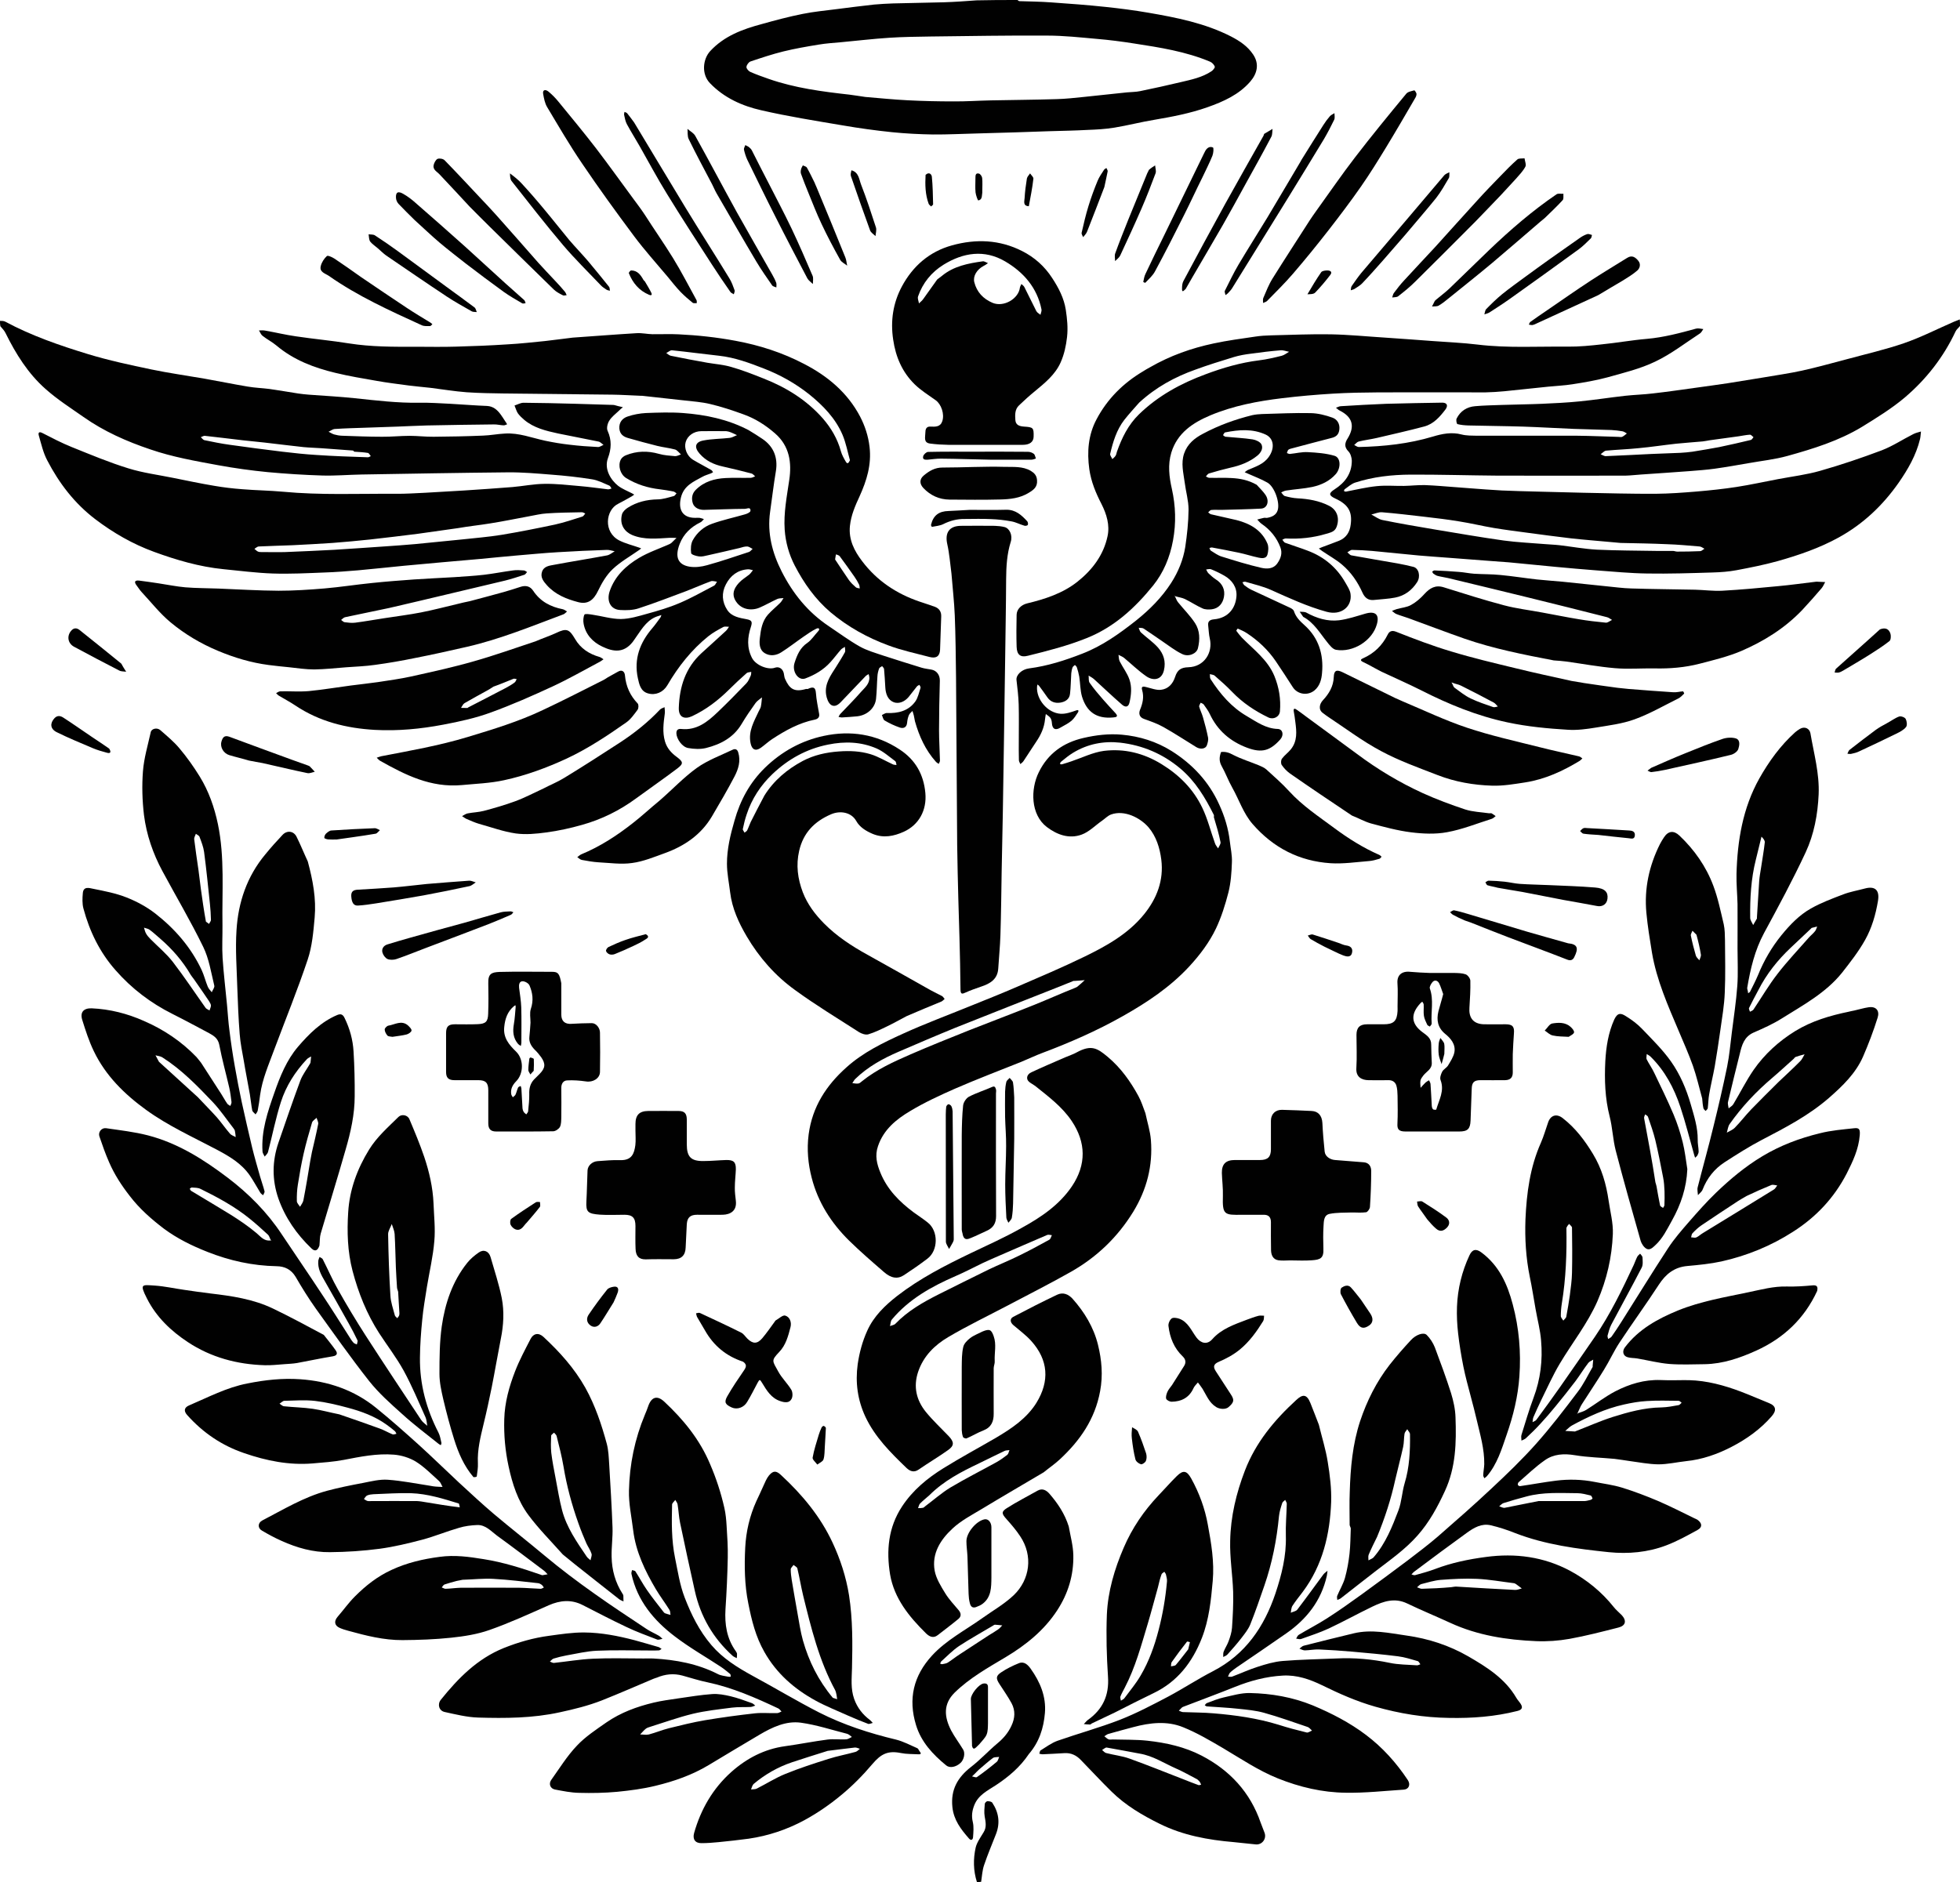 <svg viewBox="0 0 1718 1650" xmlns="http://www.w3.org/2000/svg" data-name="Warstwa 2" id="Warstwa_2">
  <defs>
    <style>
      .cls-1 {
        fill: #010101;
        stroke-width: 0px;
      }
    </style>
  </defs>
  <g data-name="Warstwa 1" id="Warstwa_1-2">
    <g id="a213">
      <path d="M1718,285.8c-1.3,1.7-3.1,3-3.9,4.8-10.6,22.6-25.7,41.9-44.5,57.9-11.5,9.7-24.5,17.7-37.3,25.6-20.4,12.4-43.1,19.4-65.8,25.7-10.9,3-22.3,4.2-33.5,6.2-9.9,1.7-19.9,3.5-29.9,4.9-7.2,1-14.4,1.5-21.7,2.1-14.2,1.1-28.5,2-42.7,3-4.7.3-9.4.9-14.1,1-37.2,0-74.3.1-111.5,0-25.6-.2-51.2-1-76.7-.9-16.5.1-32.8,1.9-48.6,7-3.3,1.1-6.1,3.7-9.1,5.8-.4.2-.5,1.1-.7,1.6.6.2,1.3.6,1.8.5,9-1.7,17.9-3.9,27-4.8,7.8-.8,15.9-.1,23.8-.2,6.2-.1,12.5-.9,18.7-.7,8.4.3,16.8,1.1,25.2,1.7,4.4.3,8.8.7,13.1,1,9.6.7,19.1,1.5,28.7,2,10.7.5,21.4.7,32.1,1,13.2.4,26.4.7,39.5,1,21.1.4,42.2,1,63.3.9,12.1-.1,24.1-1,36.2-2,11.6-1,23.2-2.2,34.8-4,12.3-1.9,24.4-4.6,36.6-6.9,12.2-2.3,24.6-3.8,36.5-7.2,18.3-5.2,36.3-11.3,54.1-18,9.6-3.7,18.3-9.5,27.6-14.2,2.1-1.1,4.5-1.6,6.8-2.3-.3,2.1-.3,4.3-.8,6.5-3.4,14.2-10.6,26.7-18.9,38.6-13.9,19.8-31,36-52.4,47.8-16.9,9.3-35,15.5-53.4,20.7-11.9,3.3-24,5.7-36.2,8-6.9,1.3-14,1.8-21.1,2-19,.6-38.1,1.2-57.1.9-15.1-.2-30.2-1.7-45.2-2.8-11.6-.9-23.2-1.9-34.8-3-13.8-1.3-27.5-2.7-41.3-4-4.5-.4-9.1-.7-13.6-1-13.1-1-26.2-2-39.3-3-8.7-.7-17.4-1.2-26.1-2-13.7-1.3-27.3-2.7-40.9-4-5.8-.5-11.7-.8-17.6-.9-1.3,0-2.7,1.4-4.1,2.1,1.2,1,2.3,2.5,3.6,2.7,13.5,2.5,27.1,4.7,40.6,7.1,4.6.9,9.2,1.8,13.8,3,4.7,1.3,6.3,8.4,3.2,13.3-4.6,7.2-11,12-19.3,13.6-6.1,1.2-12.4,1.4-18.7,2.1-4.9.5-7.9-2-9.8-6.1-4.3-9.6-10.1-18.2-18.2-25-5.3-4.5-11.6-7.9-17.4-11.9-1-.7-1.9-1.4-2.8-2.1.9-.4,1.9-.8,2.8-1.2,5-1.9,10.1-3.7,15.1-5.7,6.2-2.6,9.2-7.6,10-13.9,1.6-11.6-2.1-17.8-13.6-23.1-5.7-2.7-5.8-4.6-.5-8,9.2-5.9,15.1-13.9,15.1-25.1-.1-2.8-1.1-6.3-3-8.2-3.9-3.9-3.1-7.6-.6-11.4,6.5-10.6,4.2-18.7-6.9-24.3-1.3-.6-2.3-1.7-3.4-2.5,1.5-.5,2.9-1.4,4.4-1.4,13.2-.8,26.4-1.6,39.7-2.1,16.3-.5,32.7-.7,49.1-1,4.1,0,5.4,2.5,2.7,6.1-4.9,6.4-10.3,12.6-18.5,14.8-13.8,3.7-27.8,6.8-41.8,10.1-5.2,1.2-10.5,1.8-15.7,3.1-1.5.4-2.6,2-3.9,3,1.3.6,2.7,1.8,4,1.8,22-.5,43.8-2.8,65.1-9.2,7.9-2.4,16.4-4.1,25-1.8,4.3,1.1,9,1,13.6,1.1,29.3,0,58.6-.1,88,0,11.9.1,23.9.7,35.9,1,1.1,0,2.5.4,3.4-.1,1.5-.7,2.7-1.9,4-2.9-1.3-.7-2.6-1.7-3.9-1.9-3.2-.6-6.4-.9-9.6-1.1-11-.4-22.1-.6-33.1-1-14.7-.6-29.4-1.5-44.2-2-16-.5-32-.6-48-1-3.3-.1-6.6-.4-9.7-1.2-.7-.2-1.4-3.6-.7-4.9,3.3-6.6,9-10.2,16.2-10.8,7.9-.7,15.7-.8,23.6-1.1,11.7-.4,23.4-.5,35.1-1,10.9-.5,21.8-1,32.7-2.1,13.3-1.3,26.6-3.4,39.9-4.9,8.2-.9,16.5-1.1,24.6-2.1,12.4-1.4,24.7-3.2,37-4.9,9.4-1.3,18.9-2.6,28.3-4,10.3-1.6,20.6-3.3,30.9-5,11.6-2,23.1-3.6,34.5-6.1,13.1-2.9,26-6.5,38.9-9.9,16.9-4.6,34.1-8.5,50.6-14.2,15-5.2,29.2-12.5,43.7-18.8,1.6-.7,3.1-1.3,5-2,.2,1.8.2,3.7.2,5.8M1420.5,476c-3.7-.3-7.4-.7-11.1-1-10.7-1-21.5-1.8-32.2-3-13-1.5-26-3.3-38.9-5-9.6-1.3-19.3-2.5-28.8-4.1-10.2-1.7-20.3-4.2-30.6-5.8-10.2-1.7-20.5-2.9-30.8-4.1-12.2-1.4-24.5-2.9-36.8-3.9-3-.2-6.2,1.3-9.3,2,3.2,1.6,6.3,4.1,9.7,4.8,14.8,3,29.8,5.6,44.7,8.1,20.6,3.4,41.1,7,61.8,9.9,11.8,1.6,23.8,2.1,35.7,3.1,4.4.4,8.8.5,13.1,1,10.9,1.3,21.8,3.3,32.8,3.9,17.4.8,34.7.8,52.1,1.1,4.8.1,9.6,0,14.5,0,1.2,0,2.5.6,3.7.6,6.7,0,13.4-.1,20.1-.4,1.3,0,2.5-1.4,3.8-2.1-1.4-.7-2.8-1.9-4.3-2-9.5-.8-19.1-1.7-28.6-2-13.2-.6-26.4-.8-40.6-1.1M1498.5,386c-2,.3-4,.8-6.1,1-7.7.7-15.4,1.2-23.2,2-10.9,1.2-21.8,2.9-32.8,3.9-9.5,1-19.1,1.3-28.7,2.2-1.6.2-3.1,2.1-4.7,3.1,1.5.6,3.1,1.8,4.6,1.7,13.2-.5,26.5-1.3,39.7-1.9,8.5-.4,17-.6,25.6-1,3.5-.2,7.1-.5,10.6-1,7.8-1.3,15.6-2.5,23.3-4,9.3-1.9,18.6-4.1,27.9-6.3.9-.2,1.5-1.6,2.3-2.4-1-.8-2.1-2.2-3.1-2.2-3.3.2-6.6.9-9.9,1.4-8.1,1.1-16.3,2.3-25.5,3.5" class="cls-1"></path>
      <path d="M0,281.3c1.5,0,3.2,0,4.6.7,23.1,12.4,47.8,20.9,72.7,28.5,18.1,5.5,36.8,9.5,55.4,13.4,15.4,3.2,31.1,5.4,46.7,8.1,12.5,2.2,25,4.8,37.6,6.9,6.3,1.1,12.8,1.3,19.1,2.1,8.5,1.2,16.9,2.7,25.4,4,3,.4,6,.8,9.1,1,13.4,1,26.8,1.7,40.2,3.1,18.9,2,37.8,4.3,56.9,4,9-.2,18,.5,27,.9,10.8.6,21.5,1.5,32.2,1.9,5.5.3,8.9,3.4,11.9,7.4,1.5,2,2.8,4.2,4.2,6.3.6.7,1,1.6,1.5,2.4-1.1.3-2.1,1-3.1.9-2.9-.1-5.7-.9-8.6-.8-19.5.2-39.1.5-58.6.9-8.5.2-17,.7-25.6,1-9.7.3-19.4.7-29.1,1-8.6.3-17.4.5-26,1.1-1.9.1-3.7,1.6-5.5,2.4,1.7.8,3.2,1.9,5,2.4,2.1.6,4.3,1,6.6,1.1,11.7.4,23.5.9,35.2.9,8.1.1,16.2-.8,24.3-.8,7,0,14,.9,21,.8,14.5-.1,28.9-.4,43.3-1,6.4-.2,12.8-1.5,19.2-1.8,12.2-.8,23.6,3.8,35.3,6.3,7.1,1.5,14.3,2.7,21.5,3.5,8.2,1,16.5,1.6,24.7,2,1.6.1,3.3-1.2,4.9-1.9-1.5-1-2.8-2.6-4.5-2.9-11.8-2.5-23.7-4.6-35.5-7.1-10.5-2.3-21.1-4.8-29.6-12-2-1.7-4-3.6-5.5-5.7-1.3-2-1.9-4.5-2.9-6.8,2.6-.8,5.3-2.4,7.9-2.4,15.2.1,30.4.5,45.6.9,11,.3,22.1.6,33.1,1,1.4.1,2.7.7,4.1,1,1.4.3,2.9.7,4.3,1-1.2,1-2.4,1.9-3.4,3-3,2.9-6.5,5.4-8.6,8.9-1.5,2.4-2.5,6.5-1.4,8.8,3.7,8.1,3.3,15.9.3,23.9-3.6,9.8,2.7,19.4,8.9,24.3,3.7,2.8,8.1,4.5,12.2,6.6.7.4,1.3.7,1.9,1.1-.6.5-1.2,1-1.9,1.4-4.1,2.3-8.1,4.6-12.2,6.7-11,5.4-13.2,25,1.2,32.2,5.4,2.7,11.3,4.1,17,6.1.7.2,1.3.5,2,.8-.5.4-1,.9-1.6,1.3-7.8,5.5-16.4,10.3-23.3,16.8-5.5,5.2-9.6,12.2-12.9,19.1-3.9,8.2-9,12.1-17.4,9.9-10.2-2.7-19.9-6.5-27.4-14.8-3.1-3.5-5.9-7-4.3-11.8,1.7-5.1,6.8-5.4,10.9-6.2,15.4-2.9,30.8-5.3,46.2-8.2,2.3-.5,4.4-2.3,6.6-3.6-2.3-.4-4.6-1.3-6.9-1.2-14.2.5-28.5,1.1-42.7,2-12.1.7-24.2,1.9-36.2,2.9-10.6.9-21.2,2-31.8,3-11.4,1-22.8,2-34.2,3-11,1-21.9,2-32.8,3-13.5,1.3-26.9,2.8-40.3,4-9.8.8-19.5,1.6-29.2,1.9-15.2.6-30.4,1.4-45.6.9-14.5-.5-28.9-2.4-43.3-3.8-21-2.1-41.1-8-60.8-15.2-18.6-6.8-35.7-16.6-51.6-28.7-18.2-13.9-31.6-31.5-42-51.5-3.5-6.6-5.2-14.2-7.3-21.5-.7-2.2-.4-4.3,3.2-2.4,8.4,4.3,16.8,8.7,25.5,12.2,16.4,6.6,32.8,13.5,49.7,18.7,12.8,4,26.3,5.7,39.5,8.4,11.9,2.4,23.7,4.9,35.7,6.9,8.1,1.4,16.4,2.4,24.7,3,11.9,1,23.8,1.1,35.7,2.2,32.8,3.1,65.7,1.6,98.6,1.8,8.7.1,17.4-.5,26.1-.9,11.4-.6,22.8-1.3,34.2-2,14.1-.9,28.2-1.9,42.2-3,9.3-.8,18.5-2.7,27.8-2.8,10.2-.2,20.5,1,30.7,1.9,8.4.7,16.8,1.9,25.2,2.9,1,.1,2.1-.5,3.1-.7-.6-.9-1.1-2.3-2-2.6-5-2.1-9.9-4.7-15.1-5.5-11.9-1.9-23.9-3.2-35.9-4.1-12.5-1-25.1-2.1-37.6-2-42.8.4-85.6,1.2-128.4,1.9-11.4.2-22.8,1.2-34.2.9-16.1-.5-32.2-1.5-48.3-3-14.4-1.4-28.7-3.4-43-6-20.1-3.7-40.2-7.2-59.7-13.9-20.8-7-40.7-15.8-58.7-28.5-11.3-7.9-23-15.4-33.2-24.5-15.3-13.5-26-30.7-35-48.9-1-2.2-2.9-4.1-4.6-6.1-.3-1.5-.3-3-.3-4.7M401.5,463c-11.8,1.7-23.6,3.4-35.4,5-14,1.8-27.9,3.4-41.9,5-10.9,1.1-21.8,2.2-32.8,3-11.7.8-23.4,1.4-35.1,2-9.9.4-19.8.6-29.6,1.1-1.3.1-2.5,1.4-3.7,2.1,1.1.8,2,1.9,3.2,2.4s2.6.4,3.9.4c6.6,0,13.2.2,19.8,0,14.4-.6,28.8-1.2,43.2-2,14.9-.9,29.8-2,44.7-3,8.7-.6,17.4-1.2,26.2-2,13.4-1.3,26.9-2.6,40.3-4,11.8-1.3,23.6-2.2,35.3-4.1,15.7-2.6,31.2-5.7,46.8-9,8.1-1.8,16.1-4.5,24-7,1.1-.3,1.8-1.8,2.6-2.7-1-.4-2.1-1.2-3.1-1.1-10.2.2-20.4.3-30.6,1-5.2.3-10.3,1.6-15.4,2.5-11.5,2.1-22.9,4.5-34.4,6.3-9.1,1.5-18.3,2.4-28,4.1M310.5,396c-.4-.3-.7-.9-1.1-1-9-.7-18.1-1.4-27.1-2-5.4-.4-10.7-.5-16.1-1-11.4-1.2-22.8-2.7-34.3-4-6.4-.7-12.7-1.3-19.1-2-11.1-1.3-22.2-2.7-33.3-3.9-1.1-.1-2.3.8-3.5,1.2,1.1.9,2,2.4,3.2,2.6,7.2,1.5,14.5,3,21.8,4,15.5,2.2,30.9,4.2,46.4,6.1,10.1,1.2,20.2,2.3,30.3,2.9,14.8,1,29.7,1.5,44.6,2,.9.1,1.8-.6,2.7-1-.8-.9-1.5-2.6-2.5-2.8-3.6-.6-7.3-.8-12-1.1" class="cls-1"></path>
      <path d="M891.8,0c.6.3,1.1.9,1.5,1,9.4.3,18.8.4,28.2,1.1,16,1.1,32,2.3,47.9,4,12.3,1.3,24.7,2.9,36.9,5,25,4.3,49.9,9.2,72.8,20.9,7.5,3.9,14.5,8.5,19.4,15.9,5.5,8.3,3.4,16.6-2.5,23.5-10,11.6-23.5,17.6-37.6,22.6-15.3,5.4-31.1,8.4-47,11.1-11.5,1.9-23,4.9-34.6,6.8-7.8,1.3-15.7,1.7-23.6,2-10.9.6-21.8.8-32.6,1.1-9.9.3-19.7.7-29.6,1-11.5.4-23,.7-34.6,1-12.9.3-25.8,1-38.7.9-11.9-.2-23.9-.8-35.7-2-14.5-1.5-29.1-3.5-43.5-6-23.7-4-47.6-7.8-71.1-13.2-16.8-3.8-32.6-10.8-45.1-23.8-7.6-7.9-6.3-21,.2-28.1,12.3-13.3,28.4-19.2,45.2-23.7,11.8-3.3,23.7-6.5,35.8-8.9,9.8-2,19.8-2.9,29.8-4.2,10.9-1.4,21.9-2.8,32.8-4,5.5-.5,11.1-.8,16.6-1,14.9-.4,29.7-.6,44.6-1,9.6-.3,19.1-1,28.7-1.7,11.8-.3,23.7-.3,35.8-.3M758.5,85c12.3,1,24.5,2.3,36.8,2.9,13.5.7,27,1,40.5,1,11,.1,21.9-.7,32.8-.9,19.2-.4,38.4-.5,57.6-1.1,7.9-.2,15.8-1.1,23.7-1.9,12.6-1.3,25.2-2.7,37.8-4,3.9-.4,7.8-.3,11.6-1.1,11.9-2.4,23.8-5.1,35.7-7.9,9.3-2.2,18.8-4.1,27-9.6,1.3-.9,3.1-3.1,2.8-4-.6-1.7-2.4-3.6-4.1-4.3-21.4-9-44.1-12.5-66.8-16-10.8-1.7-21.6-3.1-32.4-4-14.5-1.3-29.1-2.9-43.7-2.9-34-.2-68.1.4-102.1.8-12,.2-24.1.3-36.1,1.1-14.1.9-28.2,2.6-42.3,3.9-6.6.6-13.2,1-19.7,2.1-10.4,1.7-20.8,3.5-31,6-9.7,2.4-19.3,5.6-28.8,8.8-1.6.6-3.4,3.1-3.5,4.8-.2,1.3,1.8,3.6,3.3,4.3,5.2,2.3,10.6,4.2,16,6.1,23.1,8.1,47.1,11.2,71.2,13.9,4.3.5,8.5,1.3,13.7,2" class="cls-1"></path>
      <path d="M856.3,1650c-3.2-10-3.3-20.2-1.1-30.2,1.1-4.7,4.4-9.1,7-13.5,2.8-4.5,1.7-9.1.9-13.8-.6-3.6-.2-7.4.1-11.1.1-.9,1.5-2.2,2.3-2.3,1.5,0,3.7.4,4.3,1.4,5.7,8.6,7,17.8,3.2,27.5-3.5,9-7.3,17.9-10.4,27.1-1.6,4.6-1.8,9.6-2.6,14.7-1.2.2-2.3.2-3.7.2" class="cls-1"></path>
      <path d="M1383,1239c2.4-.9,5.1-1.5,7.3-2.9,8.6-5.4,16.7-11.7,25.7-16.4,12.3-6.3,25.3-10.3,39.5-9.8,8.3.4,16.6,0,25,.1,15.7.4,30.7,4.5,45.3,10,8.4,3.2,16.6,6.8,24.8,10.1,6.2,2.5,6.8,6.4,2.4,11.5-9.9,11.4-22.1,20.1-35.3,26.9-12.4,6.4-25.7,11.1-39.8,12.5-8.1.9-16.2,2.8-24.3,2.8-8.4-.1-16.8-1.8-25.2-2.9-4.4-.6-8.8-1.4-13.2-1.9-11.6-1.1-23.3-1.3-34.7-3.2-9.6-1.6-18.7-1.1-26.4,4.4-8.2,5.7-15.5,12.8-23,19.3-.6.5-.8,1.7-.6,2.4.2.5,1.3,1.1,1.9,1,10.5-1.5,21-3.5,31.5-4.8,11.3-1.4,22.6-1.1,33.8,1.1,8,1.6,16.2,2.6,24,5,10.7,3.3,21.2,7.3,31.6,11.7,10.7,4.6,21.2,10,31.7,15.1,1,.5,2,.8,2.9,1.4,4.1,3,4.5,6.5.1,8.9-8.9,4.9-17.9,9.9-27.4,13.5-16.2,6.2-33.4,7.7-50.4,6-27.8-2.9-55.6-6.5-82-16.7-7-2.8-14.3-5.2-21.6-6.9-7.9-1.8-14.6,2.1-20.7,6.5-15.4,11.1-30.7,22.5-45.9,33.9-1.1.7-1.9,1.8-2.8,2.7,1.1.3,2.3.9,3.3.6,5.8-1.6,11.7-3.2,17.3-5.3,14.4-5.5,29.4-8.6,44.6-10.6,25.9-3.5,50.7-.2,73.8,12.1,14.8,8,27.7,18.5,38.3,31.8,2,2.6,4.7,4.7,7,7.1,4.5,4.9,3.5,9.3-3,10.9-14.2,3.6-28.4,7.3-42.8,9.9-9.6,1.7-19.5,2.4-29.2,2-25.9-1.1-51.3-5-75.2-16-12.6-5.8-25.5-11.1-38-17.1-10.7-5.1-20.5-1.9-30.1,2.7-12.9,6.2-25.5,13.2-38.5,19.3-7.8,3.6-16.1,6.3-24.2,9.2-1.3.5-2.9-.2-4.4-.3.7-1.2,1.3-2.8,2.4-3.4,8.1-4.9,16.6-9.2,24.5-14.3,10.5-6.7,20.6-13.9,30.7-21.2,13.5-9.8,26.9-19.7,40.2-29.7,8.9-6.8,17.9-13.6,26.4-20.9,15.8-13.8,31.7-27.7,47-42.1,13.5-12.6,26.8-25.4,39.1-39.2,12.9-14.5,24.7-29.9,36.4-45.4,5.2-6.7,8.9-14.6,13.2-22,.1-.2,0-.6,0-.9.2-1.9.4-3.7.5-5.5-1.5,1-3.4,1.6-4.4,3-3.9,5.1-7.3,10.7-11.1,15.8-5.7,7.5-11.6,14.9-17.6,22.2-4.2,5.2-8.6,10.2-13.1,15.1-4,4.4-8.3,8.6-12.7,12.7-1,1-2.6,1.5-4,2.2,0-1.7-.5-3.5,0-5,3.4-10.9,6.6-21.9,10.6-32.6,6.1-16.2,8.1-33,6.6-50.1-.7-9.2-3.2-18.3-4.8-27.5-1.7-9.4-3.1-19-5.1-28.4-3.4-16.6-4.4-33.5-3.8-50.3,1-23.1,4-45.9,13.6-67.4,2.5-5.7,4.2-11.9,6.3-17.8,2.2-6.3,7.5-7.8,12.8-3.6,11.1,8.6,19.3,19.5,26.5,31.4,7.7,12.7,11.6,26.4,13.7,40.9,1.4,9.7,4.1,19.6,3.7,29.3-.8,20.3-5.3,39.9-13.5,58.8-8.7,19.8-22.1,36.5-33,54.8-6.1,10.2-10.9,21.1-16.2,31.8-2.4,5-4.7,10-6.9,15.1-.6,1.3-.5,2.9-.8,4.4,1.2-.7,2.7-1.1,3.4-2.1,7-9.5,13.9-18.9,20.6-28.5,10.3-14.7,20.5-29.5,30.7-44.3,13.5-19.8,23.9-41.3,34-62.9,1.1-2.4,1.9-4.9,3.1-7.2.5-1.1,1.7-1.8,2.5-2.7.8,1.1,2,2.1,2.1,3.2.1,3,.6,6.5-.7,9-8.6,16.7-17.8,33.2-26.6,49.9-1.6,3-2.4,6.4-3.3,9.6-.3.9.3,2.1.5,3.1,1-.7,2.4-1.2,3-2.1,2.9-4.1,5.7-8.3,8.4-12.6,13.7-21.6,27.1-43.5,41.1-64.9,5.4-8.3,12-15.8,18.5-23.3,7.6-8.7,15.2-17.3,23.5-25.3,12.4-11.9,25.6-23,40.6-32,15.8-9.5,32.8-15.9,50.6-20.2,9.8-2.5,20-3.3,30.2-4.4,4.5-.5,5,1.5,4.6,6.4-1,12.1-6.1,22.8-11.4,33.3-11,21.3-26.8,38.2-47.1,51.1-19.3,12.4-40.3,21-62.7,26-9.7,2.1-19.8,3.1-29.8,4-11.5,1-19,7-25.1,16.4-11.2,17.2-23.2,33.7-34.5,50.8-5,7.6-8.8,16.1-13.6,23.8-6.2,10.2-12.9,20-19.3,30.1-1.5,2.3-2.4,5-3.8,7.8-.3.5-.3.8-.4,1.1.2-.3.4-.6.6-.9M1380.5,1255c10.9-4.2,21.6-9,32.7-12.6,14-4.4,28.1-8.3,43-8.5,5-.1,10.1-1.1,15.1-2,1-.1,1.8-1.4,2.7-2.1-.9-.6-1.7-1.7-2.6-1.7-9.3-.1-18.7-.4-28,.2-6.8.4-13.6,1.6-20.2,3.1-16.1,3.6-30.9,10.5-45.3,18.3-2.2,1.2-3.9,3.2-5.9,4.8,2.5.2,5,.3,8.5.5M1272,1391.5c1.6-.2,3.2-.6,4.8-.5,17,1,34.1,2.1,51.2,2.9,1.9.1,3.9-.8,5.9-1.3-1.6-1.2-3.2-2.4-4.8-3.6-.6-.4-1.3-.9-2.1-1-10.7-1.3-21.5-3.3-32.3-3.8-10.6-.5-21.3.1-32,.9-5.7.5-11.3,2.3-16.9,3.7-1.4.4-2.5,1.8-3.7,2.8,1.4.4,2.9,1.4,4.3,1.3,8.4-.2,16.7-.6,25.6-1.4M1531,1048.5c-2.5,1.5-5.2,2.9-7.6,4.5-10.8,7.1-21.5,14.1-32.1,21.3-2.8,1.9-5.3,4.3-7.7,6.8-.9.8-.9,2.4-1.3,3.7,1.5,0,3.2.6,4.5.1,2.1-.9,3.8-2.7,5.9-3.9,20.7-12.7,41.4-25.3,62.1-38.1,1.3-.7,2-2.4,3-3.6-1.7-.2-3.7-.9-5.1-.4-7.1,2.9-14.1,6-21.7,9.6M1348.5,1316h40.5c1.7-.1,3.4-.6,5.1-1,.7-.2,1.9-1.1,1.8-1.3-.4-1-.9-2.4-1.7-2.6-3.8-.9-7.7-2-11.6-2-15-.1-30-1.1-44.7,2.9-6.8,1.8-13.5,3.7-20.1,5.8-1.4.5-2.5,1.8-3.7,2.8,1.6.5,3.4,1.6,4.9,1.3,9.5-1.8,19-3.9,29.5-5.9M1373,1076.5c.4,22.2-.4,44.3-4,66.2-.6,3.7-.9,7.4-.9,11.1,0,1.3,1.4,2.7,2.2,4,.9-1.2,2.4-2.2,2.6-3.5,1.2-6.2,2.2-12.5,3.1-18.7.8-6.6,1.8-13.1,1.9-19.7.3-13.2.2-26.4,0-39.6,0-1.1-1.7-2.2-2.5-3.3-.8.8-1.6,1.7-2.4,3.5" class="cls-1"></path>
      <path d="M1156,1249c2.7,11.2,6.1,21.8,7.8,32.7,1.9,11.6,3.4,23.5,3,35.2-1.1,28.3-7.4,55.3-24.9,78.7-3,4-6.3,8-9,12.2-1.1,1.7-1.1,4-1.5,6.1,1.9-.9,4.5-1.2,5.7-2.7,7.8-10.2,15.3-20.6,22.9-30.9,1-1.3,2.4-2.1,3.6-3.2-.2,1.5-.3,3-.6,4.5-4.9,21.8-17.7,38-35.7,50.5-14.4,10.1-29,19.9-43.6,29.9-1.9,1.4-3.9,2.8-5.6,4.5-.8.8-1.1,2.2-1.7,3.4,1.2,0,2.6.4,3.6,0,7.5-2.8,14.8-6.2,22.4-8.6,7.1-2.3,14.5-4.5,21.9-5.1,15.6-1.3,31.4-1.5,47.1-2.2,15.7-.8,31.1.6,46.5,3.8,7.9,1.7,16.1,1.6,24.2,2.2.9,0,1.9-.6,2.9-.9-.8-1-1.4-2.6-2.4-2.8-5.7-1.6-11.4-3.5-17.2-4.2-13.4-1.7-26.9-2.9-40.3-4.1-9.6-.8-19.1-1.5-28.7-1.9-4.2-.2-8.4.7-12.6.8-1.6,0-3.2-.9-4.8-1.5,1.3-.9,2.4-2.3,3.8-2.6,14.5-3.7,29.1-7.3,43.6-10.8,15.7-3.8,31-.3,46.5,1.9,19.2,2.7,37.3,8.6,54,18.2,16.2,9.4,32.3,19.4,42.2,36.4,1.1,1.9,2.7,3.5,3.9,5.4,2.2,3.5.6,5.2-2.9,6.1-19.7,5-39.7,6.5-60,6.1-22.1-.3-43.4-3.8-64.5-9.8-16.3-4.6-31.6-11.4-46.7-18.8-10.9-5.3-22.2-9.2-34.5-8.5-14.6.8-28.4,4.5-41.9,9.9-14.7,5.9-29.6,11.4-44.4,17.1-.7.3-1.5.5-2.1,1-1,.9-1.8,1.9-2.7,2.8,1.2.4,2.4,1.1,3.5,1.2,9.1.4,18.1.3,27.1,1.1,19.2,1.6,38.3,4.3,56.8,10,8.1,2.6,16.4,4.8,24.7,6.8,1.3.3,3.1-1.1,4.6-1.7-1.2-1-2.3-2.6-3.7-3.1-12.8-4.3-25.4-8.9-38.4-12.5-7.2-2-14.9-2.7-22.5-3.5-9.2-1-18.4-1.4-27.6-2.1-.7-.1-1.2-.7-1.8-1,.6-.7,1.2-1.7,1.9-1.9,4.8-1.8,9.6-3.8,14.5-4.9,7.7-1.7,15.6-4.1,23.3-3.9,18.8.4,37.3,3.6,54.9,10.8,16.5,6.9,32.4,15.1,46.7,25.9,14.6,11,26.6,24.4,36.7,39.6,2.6,4,.9,8.1-3.6,8.4-16.9,1.1-33.9,3-50.8,2.7-20.5-.2-40.4-4.9-59.6-12.6-17.1-6.9-32.3-17.2-48-26.5-11.4-6.7-22.8-13.4-34.9-18.3-14.2-5.8-29.2-4-43.8-.1-7.2,2-14.5,3.8-21.6,5.9-1.3.3-2.5,1.4-3.7,2.1,1.2.9,2.3,2.1,3.7,2.7,1,.4,2.3.1,3.5.1,10.2.3,20.4,0,30.6,1.1,16.4,1.8,32.7,5.4,47.5,13.1,24.6,12.8,42.5,32,51.7,58.7,1.1,3.1,2.4,6,3.5,9.1,1.8,5.3-2.4,10.6-7.9,10-6.4-.6-12.8-1.4-19.2-2-22.4-1.9-44.4-5.9-64.8-16-15.4-7.6-30-16.2-42.3-28.3-9.2-9-17.9-18.5-26.9-27.7-3.9-4.1-8.6-6.4-14.5-6-6.3.4-12.7.7-19.1,1-.9,0-1.8-.3-2.8-.5.4-1,.4-2.5,1.1-2.9,4.9-3,9.6-6.6,15-8.5,18-6.3,36.6-11.4,54.4-18.3,14.6-5.7,28.6-13.1,42.5-20.4,13.3-7.1,25.9-15.4,39.3-22.3,28.4-14.7,44.8-38.8,54.7-68.2,5.4-16.2,9.6-32.8,9.1-50.2-.3-9.4.6-18.9.8-28.3.1-1.1-.9-2.2-1.4-3.4-.9.9-2.3,1.7-2.6,2.8-1.2,3.7-2.4,7.5-2.8,11.3-2,20.9-6,41.3-12.9,61.2-3.9,11.3-7.8,22.7-12.3,33.9-1.8,4.4-5,8.3-8,12.2-3.7,4.8-7.8,9.4-11.9,14-.9,1.1-2.5,1.6-3.8,2.3.1-1.6-.2-3.3.4-4.7,1.2-3.1,3.2-6,4.3-9.1,1.4-3.8,2.7-7.8,3-11.8.7-10.5,1.3-21.1,1-31.6-.5-14.9-3-29.8-2.6-44.7.4-21.2,5.3-41.7,12.9-61.5,9.5-24.7,25.8-44.3,45-61.9,5.4-5,9.1-5.6,12.4,2.6,2.4,6.2,4.9,12.3,7.4,19M1049.5,1560c-6.2-3.2-12.2-6.7-18.6-9.5-10.5-4.6-20.3-11.2-32-13.1-9.6-1.7-19.2-3.7-28.8-5.3-1.2-.2-2.7,1.4-4.1,2.1,1.2,1,2.3,2.4,3.6,2.7,6.8,1.8,13.9,2.5,20.5,4.9,15.9,5.7,31.6,12.1,47.4,18.2,4.3,1.7,8.6,3.4,13,5,.6.2,1.5-.2,2.3-.3-.3-.8-.6-1.7-1.1-2.4-.4-.7-1.1-1.2-2.2-2.3" class="cls-1"></path>
      <path d="M572.8,1471.8c-15.2,6.4-30,12.9-45.1,18.9-12,4.7-24.5,7.8-37.1,10.5-23.7,5.2-47.6,5.3-71.5,4.6-9.9-.3-19.7-2.8-29.4-4.9-4.9-1.1-6.5-6.7-3.3-10.7,15.2-18.9,31.9-35.9,55-45.3,13-5.2,26.2-9,40-10.8,10.2-1.4,20.5-3,30.8-2.9,14.9.1,29.6,3,44.1,6.8,7,1.9,14,4,21,6,.9.3,1.7,1.1,2.6,1.6-.8.5-1.6,1.3-2.4,1.3-2.6.2-5.1.1-7.7.1-15.5,0-31-.5-46.5.2-9.1.4-18.1,2.6-27.2,4.2-3.7.7-7.3,1.6-10.9,2.7-1.2.4-2.1,1.7-3.2,2.6,1.2.4,2.4,1.3,3.5,1.2,11.4-1.2,22.8-3.2,34.3-3.7,14.7-.7,29.5-.2,44.2-.2,2.8,0,5.7-.1,8.5,0,19.8,1.1,39,4.6,56.8,13.7,2.7,1.4,6,1.6,9.1,2.3.7.1,1.4,0,2.1,0-.1-.8,0-2-.5-2.4-2.7-2.2-5.4-4.5-8.3-6.4-13.4-8.8-27.3-16.7-40-26.4-18.5-14-33.1-31.4-38.2-54.9-.3-1,.3-2.3.5-3.4,1,.4,2.6.4,3,1.2,3.5,5.4,6.4,11,10.1,16.3,4.4,6.4,9.3,12.5,14.1,18.7.5.6,1,1.4,1.8,1.7,1.5.6,3.1.9,4.7,1.4-.3-1.5-.1-3.2-.9-4.4-3.8-6.1-8.2-11.9-11.9-18.1-9.5-16.1-17.6-32.8-19.9-51.7-1.4-11.6-4-23.3-3.7-34.8.5-23,5.1-45.3,14-66.6,1-2.3,1.9-4.6,2.7-6.9,2.8-8.5,7.8-10.4,14.2-4.5,16.8,15.7,31.1,33.1,40.2,54.8,5.4,12.5,9.5,25.1,12.5,38.3,1.2,5.2,1.7,10.7,2,16.1.6,9.2,1.2,18.4,1,27.6-.3,15.1-1,30.1-2,45.2-.8,13.3,1.1,25.8,9.1,36.9.4.7.9,1.4,1,2.1.1,1.3-.1,2.6-.2,3.9-1.2-.6-2.5-1.1-3.5-1.9-17.2-15.5-28.3-34.6-33.3-57.2-4.4-19.9-8.8-39.7-12.9-59.6-1.1-5.3-1.3-10.8-2.2-16.2-.2-1.3-1.3-2.5-2-3.8-.9,1.3-2.7,2.7-2.8,4-.4,15.7-.6,31.2,2.6,46.9,2.4,11.6,4.1,23.4,8.4,34.6,5.8,15,12.8,29.3,23.5,41.8,10,11.7,22.6,19.5,35.9,26.8,19.6,10.6,38.7,22.1,58.6,32.3,21.3,10.8,43.9,18.1,67.2,23.7,6.5,1.6,12.6,4.9,18.8,7.6.9.4,1.2,1.8,1.9,2.6,1.6,1.9,1.5,2.9-1.2,2.7-5.1-.3-10.2-.1-15.1-1.1-11.4-2.3-17.4.7-24.9,9.5-8.3,9.8-17.5,19.2-27.5,27.4-10,8.3-20.9,15.8-32.3,22-15.2,8.2-31.6,13.7-48.8,16.2-8.7,1.2-17.4,2.1-26.2,3-5,.5-10.1.9-15.1.9-5.6.1-8-3.5-6.5-8.9,5.9-20.8,16.4-39,32.6-53.5,13.5-12,29-20.1,47.1-22.6,12.4-1.7,24.7-4.2,37.1-5.8,5.4-.7,11,.1,16.5-.2,1.7-.1,3.4-1.4,5-2.1-1.4-1-2.7-2.4-4.3-2.8-13.4-3.4-26.7-7.8-40.4-9.7-13.1-1.8-25.2,4-36.4,10.6-14.9,8.8-29.7,17.7-44.5,26.6-14.5,8.7-30.3,14.2-46.5,18.1-11,2.7-22.5,4.2-33.8,5.3-11,1-22.1,1.2-33.1.9-7.1-.1-14.2-1.6-21.2-2.9-4.2-.8-5.8-5-3.3-8.5,7.3-10.2,13.9-21,22.5-30,7.4-7.9,16.9-14.1,25.9-20.4,12.5-8.6,26.6-13.8,41.3-17.3,7-1.7,14.3-2.6,21.5-3.7,9.9-1.4,19.8-3.1,29.8-3.8,5.3-.4,10.9.7,16.1,1.9,6.3,1.5,12.4,3.8,18.6,6,1.1.3,2.1,1.4,3.1,2.2-1.3.4-2.6,1.1-4,1.2-5.5.3-11-.1-16.5.6-11.5,1.5-23,2.7-34.3,5.4-12.7,3.1-25.1,7.6-37.6,11.5-1.4.4-2.8.9-3.8,1.8-1.7,1.4-3.1,3.2-4.7,4.8,2.6,0,5.3.6,7.7,0,6-1.6,11.7-4,17.7-5.5,10.5-2.6,21-5.2,31.6-7,14.4-2.4,29-4.4,43.5-6,6.4-.7,13,0,19.5-.2,1.3,0,2.6-.9,3.9-1.4-.9-.9-1.7-2.2-2.8-2.7-20-9.4-40.2-18.3-62-22.9-7.4-1.5-14.7-3.9-22-5.9-7.7-2.1-15.2-1.3-22.5,1.8-.8.3-1.8.5-2.9,1M725.5,1535c-10.4,3.3-20.9,6.5-31.3,10-12.4,4.2-23.6,10.6-33.6,19-1.2,1.1-1.6,3.2-2.3,4.8,1.7-.2,3.6,0,5-.7,8.4-4.2,16.4-9.4,25.1-12.9,12.3-5,24.9-9.1,37.6-13.1,7.8-2.5,16-4,23.9-6.2,1.4-.4,2.6-1.7,3.8-2.7-1.5-.4-3-1.3-4.5-1.1-7.6.8-15.1,1.9-23.7,2.9" class="cls-1"></path>
      <path d="M895,931c-19.6,7.8-38.9,15.2-57.8,23.4-13.4,5.9-26.8,12.1-39.3,19.6-12.3,7.3-23.4,16.3-28.3,30.8-2.9,8.3-1,15.8,2.1,23.3,6,14.8,16.8,25.6,29.3,34.9,4.1,3,8.4,5.7,12.3,8.9,9.3,7.4,9.2,24.4-.4,31.6-6.7,5.1-13.5,9.8-20.5,14.4-5.6,3.7-11.3,2.8-17.6-2.7-10.4-9-20.8-18-30.6-27.6-15.6-15.4-27.2-33.5-32.7-54.9-3.2-12.3-4.4-25-2.7-38.1,3.2-24.3,15.5-43.1,33.1-58.8,14.5-13.1,32.1-21.6,49.7-29.6,19.3-8.8,39.3-16.2,58.9-24.2,13.6-5.5,27.2-10.9,40.6-16.7,19.9-8.6,40-17.1,59.5-26.6,19.3-9.4,38.2-19.9,52.1-37,11.3-13.9,17.5-29.9,15.2-48.1-1.3-10.2-4.4-20.3-11.2-28.3-7.3-8.4-21.2-15.5-32.9-11.2-2.9,1.1-5.2,3.6-7.8,5.4-5.9,4.1-11.3,9.8-17.9,12.2-11,4-21.5.2-30.6-6.7-14.2-10.9-14.3-33.1-7-47.9,8-16.4,21.4-26,39.1-30.1,11.1-2.6,22.4-3.9,33.7-2.9,15.6,1.4,30.3,6,43.6,14.3,18.4,11.6,32.7,26.9,41.7,46.8,4.8,10.4,8.1,21.2,9.4,32.6.7,6.1,2.1,12.2,1.8,18.2-.3,8.8-.9,17.7-3,26.2-2.8,10.9-6.2,21.8-11,31.9-5.8,12.1-13.9,22.9-23.2,33-16.9,18.3-37.2,31.8-58.7,43.9-22.5,12.7-46,23-70.2,32.1-6.2,2.3-12.1,5.2-18.7,7.9M942.5,866c.7-.4,1.5-.6,2-1.1,2.2-1.8,4.3-3.7,6.3-5.6-3.1.3-6.2.5-9.4.7-.1,0-.3-.1-.5,0-4.1,1.7-8.3,3.4-12.4,5-30.3,12-60.7,23.9-91,36-16.7,6.8-33.2,13.9-49.7,21-13.9,6-27.1,13.2-38.1,23.9-1.1,1-1.7,2.5-2.6,3.7,1.8.2,3.7.6,5.4.3,1.1-.2,2.1-1.2,3.1-2,12.9-10.4,27.8-17.1,42.7-23.6,16.8-7.3,33.8-14.1,50.8-20.9,19.2-7.6,38.5-14.8,57.6-22.5,11.7-4.7,23.2-9.9,35.8-14.9M1064,716.5c0-.7.2-1.5,0-2-7.6-15.2-16.1-29.5-29.5-40.8-15.4-12.9-32.9-20.3-52.6-22.6-14.5-1.6-28.5,1.1-41.2,8.8-3.8,2.3-7.2,5.1-10.6,7.9-.5.3-2.2,2.9,1,2.2,2.7-.7,5.3-1.7,7.9-2.5,9.5-3.2,18.9-7.9,28.6-9.2,17.9-2.2,34.9,2,50.5,11.6,15.5,9.5,27.9,21.9,35.7,38.2,4.8,9.9,7.4,20.8,11.2,31.3.5,1.6,1.8,2.9,2.7,4.4.8-1.9,2.5-3.9,2.1-5.6-1.4-7.1-3.5-14.1-5.8-21.7" class="cls-1"></path>
      <path d="M656,377c4.4,2.6,8.4,5.2,12.3,7.8,9.8,6.6,13.7,16.4,11.8,28.2-2,11.9-3.4,24-5.1,35.9-2.6,18.5,1.9,35.8,10.1,52,9.8,19.4,23.1,35.9,41.4,48.1,9,6,17.7,12.5,27.1,17.8,6.4,3.6,13.7,5.6,20.7,8,11.2,3.7,22.4,7.1,33.6,10.6,2.7.8,5.5,1.1,8.3,1.6,4.9.8,7.7,4.9,7.6,9.8-.4,14.5-.7,29-.7,43.5,0,8.8.6,17.6.8,26.4.1,1-.7,2-1.1,3-.8-.6-1.8-1.1-2.5-1.9-9.1-10.2-14.6-22.3-18.3-35.4-.4-1.7-.6-3.4-1-5.1-.3-1.3-.8-2.7-1.2-4-1.1,1.2-2.5,2.2-3.1,3.6-.9,2.1-1.4,4.5-1.6,6.8-.4,4.2-3.3,5.1-6.2,4.2-4.7-1.6-9.2-3.7-13.4-6.2-1.4-.7-1.7-3.2-2.5-4.8,1.5-.7,3-1.9,4.5-1.8,9.8.4,18.8-1.8,24.8-10.1,2.4-3.4,3.2-7.9,4.6-12,.2-.7-.6-1.7-1-2.6-.7.5-1.6.7-2.1,1.3-2.5,3.1-4.9,6.3-7.4,9.4-3.4,4-8.3,6.2-12.9,4.6-5.3-2-7.2-7.4-7.5-13.1-.3-5.3-.6-10.7-1.1-16.1-.1-.9-1.1-1.7-1.7-2.5-.9.7-2.3,1.2-2.6,2-.8,2.2-1.4,4.6-1.5,6.9-.5,6.5-.5,13.1-1.2,19.6-.8,8.2-7.7,14.5-16.5,15.5-4.5.5-9.1.7-13.6,1-.9,0-1.9-.3-2.8-.5.5-.8.8-1.7,1.4-2.4,6.1-6.5,12.5-12.8,18.3-19.5,3.3-3.7,7.7-7.1,7.3-12.9-.1-.9-.4-1.8-.6-2.7-.8.5-1.7.9-2.4,1.5-7.1,7.4-14.2,14.8-21.2,22.2-2.7,3-6.1,5.7-9.6,3.1-2.3-1.8-3.6-5.7-4.1-8.9-1.4-9.5,4-16.8,8.8-24.3,2.6-4.2,5.3-8.4,7.7-12.8.6-1.2,0-3.1,0-4.7-1.1.8-2.5,1.3-3.4,2.3-3.2,3.6-6,7.5-9.3,11.1-6,6.7-13.7,11.2-22,14.3-6.1,2.3-12-6.1-9.4-13.8,2.2-6.8,4.8-13.1,11.2-17.4,3.6-2.5,6.2-6.7,9.3-10,2.2-2.3.6-3.4-1.3-2.5-3.9,1.9-7.5,4.4-11.1,6.9-6.7,4.6-13,9.6-19.8,13.9-4.4,2.8-9.8,3.6-14.5.7-4.9-3.1-4.8-8.7-4.2-13.6.8-7.1,2-14.4,7-20.1,3.3-3.7,7.3-6.9,10.8-10.4,1.2-1.2,2-2.8,2.9-4.2-1.8.3-3.8.1-5.4.8-5.3,2.4-10.4,5.4-15.8,7.7-7.1,2.9-16.5,1.8-21.2-6.7-2.6-4.9-1.7-9.6,3.2-15,2.6-2.9,6.2-5,9.3-7.5,1.2-1.1,2.1-2.5,3.1-3.7-1.5-.3-3-.9-4.4-.8-9,.6-15.3,5.5-19.3,13.2-4,7.6-3.4,15.5,1.2,22.5,3.9,5.9,10.8,6.9,17.1,8.1,4.5.9,5,2.3,3.6,6.7-3,9-3.7,18.2,1,27.3,3.5,6.6,14.3,10.6,20,8.5,3.6-1.3,6.8.8,7.8,4.7.4,1.6.4,3.5,1.1,5,3.9,8.8,8,12,18.5,8.9.5-.1,1.1.2,1.5,0,3.8-1.7,6.7-2.4,7.1,3.6.4,6.1,1.8,12.2,2.8,18.2.6,3.2-1.4,4.6-3.8,5.1-13.8,2.8-25.8,9.5-37.4,17.1-3.5,2.3-6.5,5.2-9.9,7.6-4.7,3.3-7.9,1.5-9-4.1-2.1-10.5,3-18.9,7.1-27.8.6-1.4,1.6-2.7,1.9-4.1.6-2.7.7-5.5,1-8.2-1.9,1.6-4.2,3-5.6,4.9-4.3,6-8.5,12.1-12.3,18.5-7.1,11.9-18.4,17.8-31.2,21-4.9,1.2-10.5.9-15.6,0-5.3-.9-10-7.9-10.3-12.6-.2-3.4,1.6-4.4,4.3-4.1,13.6,1.4,23-6.3,31.9-14.8,8.5-8.1,16.8-16.6,25-25.1,1.8-1.8,2.8-4.4,3.9-6.8.5-1,.4-2.3.5-3.4-1.4.4-3.1.3-4,1.1-5.3,4.7-10.5,9.5-15.5,14.5-9.6,9.5-20.2,17.6-32.4,23.3-6.3,2.9-11.9,1.3-11.6-7.4.6-18.4,5.8-34.9,19.8-47.8,7.1-6.5,14.3-12.9,21.4-19.5,1.1-1,1.9-2.4,2.8-3.7-1.7,0-3.7-.5-5,.2-4.5,2.4-9.1,4.9-13.1,8.1-14.8,11.9-26.4,26.6-35.9,42.9-3.7,6.3-10.4,9.1-17,7.2-6.5-1.8-7.7-8-8.9-13.4-3.6-16.8,1.8-31.1,12.7-43.8,2.6-3,4.8-6.3,7.2-9.5.4-.6.5-1.3.7-2-.7.2-1.4.5-2.1.7-9.6,2.6-14.4,10.5-19.6,18-1.2,1.6-2.2,3.4-3.5,5-7.9,9.9-17,8.6-26.7,3.9-8.2-3.9-14.4-10.4-16.2-19.8-.5-2.7-.4-5.9.7-8.2.5-.9,4.6-.3,7,.1,8.3,1.2,16.6,3.8,24.9,3.8,7.7-.1,15.5-2.5,23-4.6,9.5-2.6,19.1-5.4,28.2-9.3,10.5-4.4,20.4-10.1,30.6-15.4,1.1-.6,1.6-2.3,2.5-3.4-1.8-.2-3.9-1-5.4-.4-7.1,2.6-14,5.7-21,8.4-14,5.2-28,10.7-42.2,15.3-5,1.7-10.8,1.8-16.3,1.5-8.3-.4-12.2-7.8-9.1-16.7,4.5-13,14.1-22.1,25.5-28.9,8.4-5,17.9-8.2,26.9-12.2.5-.3,1.1-.6,1.6-1,1.5-1.4,3-2.9,4.5-4.4-2,0-4-.2-6-.1-11.1.6-22.3,2-33-2.5-6.2-2.7-11.2-8.8-8.8-18.1.6-2.2,3-4.5,5.1-5.8,7.9-5,16.6-7.1,26-7.3,4.8,0,9.6-1.7,14.3-2.9.9-.2,1.6-1.5,2.4-2.4-.9-.5-1.7-1.4-2.7-1.6-3.9-.8-7.8-1.4-11.7-1.9-10.7-1.2-20.7-4.3-29.9-10-5-3.2-7.2-10.7-4.6-16,.8-1.7,2.8-3.2,4.6-3.9,9.4-3.8,19-4,28.9-1.2,4.5,1.3,9.4,1.6,14.1,2,1.7.1,3.5-1,5.2-1.5-1.7-1.5-3.2-3.7-5.1-4.3-5.1-1.4-10.5-1.9-15.7-3.2-8.6-2.1-17.1-4.5-25.6-6.9-4.2-1.2-7.1-3.4-7.6-8.2-.4-5.6,2.7-9.1,7.1-10.6,5.2-1.8,10.8-2.8,16.2-3.1,10.8-.4,21.7-.8,32.5,0,19.8,1.5,39,5.4,57.3,14.9M648,480.5c-9.1,2.1-18.2,4.3-27.4,6.3-2.6.6-5.4,1.4-8,1-2.5-.3-6.7-1.6-6.8-2.9-.5-3.7-.3-8.2,1.5-11.4,3.7-6.6,9.6-11.8,16.8-14.3,9.4-3.4,19.4-5.5,29-8.3,1.8-.5,4.6-1.8,4.7-3,.3-3.8-3.1-1.8-4.6-1.8-12.1.1-24.1.6-36.1.9-4.5.1-8.6-2-9.8-5.7-1.2-3.7-1.1-8.2,2.5-11.8,7.3-7.3,16.4-9.9,26.2-10.4,7.3-.4,14.7,0,22-.2,1.3,0,2.6-.8,3.9-1.3-1.1-.9-2-2.2-3.3-2.5-8.3-2.2-16.6-4.2-25-6.1-7.9-1.7-14.9-5-20.3-11.2-5-5.6-4.1-10.2,3.1-11.6,7.6-1.5,15.4-1.4,23.1-2.3,2.3-.2,4.3-1.6,6.5-2.4-1.8-.8-3.6-1.8-5.5-2.5-1.3-.5-2.7-.9-4-1-7.3-.1-14.5,0-21.7,0-6.6,0-12.2,4-13.8,9.6-1.5,5.3,1.1,12.1,6.3,15.4,5.3,3.2,10.9,6,16.2,9.1.7.4,1,1.2,1.5,1.9-.6.3-1.1.7-1.8,1-2.5,1-5.3,1.7-7.7,3.1-7.8,4.3-16.2,7.7-18.7,18.3s1.7,17.6,12.5,17.6c1.3,0,2.7-.1,4,0,1.2.2,2.5.7,3.7,1.1-1,.9-1.8,2.3-3,2.8-8.4,4.1-14.8,10.2-18.2,18.9-4.7,12-1.1,18.4,8.6,20,5,.8,10.5.1,15.4-1.3,12.3-3.4,24.5-7.6,36.7-11.6,1.2-.4,2.1-1.8,3.2-2.7-1.6-.7-3.1-2-4.6-2.1-2.2-.1-4.4.6-7.1,1.4" class="cls-1"></path>
      <path d="M1030,523c.8,1.7,1.4,3.5,2.5,4.9,5,6.2,10.7,11.8,15,18.4,4.3,6.6,4.4,14.4,2.5,22.1-1.2,4.7-8.2,7.8-13.8,5-6.3-3-11.9-7.5-17.7-11.4-5.4-3.6-10.6-7.4-16-10.9-1.2-.8-2.9-.5-4.4-.7.6,1.4.9,3.1,2,4.1,4.9,4.5,10.5,8.3,14.9,13.2,4.9,5.6,7.1,12.1,5.2,20.1-2.2,9-10,9-15.6,5-6.9-4.8-12.9-10.7-19.4-16.1-1.4-1.1-3.2-1.7-4.8-2.6.3,2,.2,4.1,1.1,5.8,2.7,5.3,6.6,10.3,8.5,15.9,2.2,6.4,1.6,13.2.1,19.9-1.1,5.1-4.3,4.1-6.6,2.1-8.4-7.3-16.5-15-24.7-22.5-1.4-1.2-3-2-4.6-3,.3,2.1-.2,4.8.9,6.3,3.6,5.2,7.7,10,11.8,14.7,3.5,4.1,7.3,8,10.9,12,2.6,2.9.8,3.5-2,3.7-14.7,1.4-23.3-4.9-27.4-18.3-1.6-5.5-1.5-11.6-2.4-17.4-.5-2.8-1.2-5.5-2.1-8.2-.2-.8-1.1-1.4-1.7-2.1-.7.7-1.8,1.3-2.1,2.2-.6,1.6-.9,3.4-1.1,5.1-.4,6-.4,12.1-1.1,18-.5,4.7-4.1,7-8.5,7.7-4.6.7-8.6-.6-11.4-4.7-2.3-3.4-4.8-6.7-7.2-10-.4-.5-1-.8-1.4-1.2-.2.6-.3,1.3-.4,1.9-.8,11.1,9.2,23.2,20.9,23.8,4.3.2,9-1.4,13.2-2.9,2.8-1.1,2.3.8,1.8,1.6-1.7,2.6-3.4,5.4-5.7,7.4-2.8,2.4-6.3,4-9.5,5.9-4.6,2.9-7.4,1.4-7.7-4-.1-1.5-.5-3.3-1.3-4.4-1-1.4-2.7-2.3-4-3.4-.3,1.5-.5,3.1-.7,4.6-.7,7.4-3.7,13.8-7.8,19.8-3.8,5.6-7.3,11.3-11.1,16.9-.6,1-1.8,1.7-2.7,2.6-.5-1.1-1.3-2.3-1.3-3.4-.2-5.9-.1-11.7-.1-17.5,0-10.5.2-21-.1-31.5-.2-7.1-1.1-14.1-1.9-21.2-.6-4.6,4.7-9.5,11-10.3,16.2-2.1,31.5-7,46.6-12.9,17.6-6.8,32.5-17.5,47.1-29,12-9.6,22.6-20.2,30.9-33.1,6.2-9.7,10.5-20.2,12.3-31.4,1.6-10.8,2.8-21.8,2.9-32.8,0-7.9-2.4-15.9-3.4-23.9-1.1-8.4-3.4-16.7-.5-25.3,2.9-8.4,9.2-13.5,16.5-17.3,13.6-7.3,28.2-12.6,43.2-16.3,2.8-.6,5.7-.9,8.6-1,14.2-.4,28.4-1.1,42.6-.8,6.4.1,13.1,1.8,19.2,4,3.9,1.4,6.5,5.2,6,10.1-.4,4.5-2.7,6.7-7,7.7-11.4,2.9-22.8,6-34.2,9-1.2.3-2.6.6-3.5,1.3-.7.6-.9,1.9-1.3,2.9.8.3,1.7.8,2.5.8,5.3-.5,10.5-1.9,15.8-1.6,7.8.4,15.9,1,23.4,3.2,5.6,1.6,5.8,10.8,1.1,16.1-5.5,6.2-12.7,9.5-20.4,11.2-7.6,1.6-15.5,2-23.2,3.2-1.4.2-2.8,1-4.2,1.6,1,1.1,1.9,2.8,3.2,3.2,3.6,1,7.4,1.8,11.1,2,9.6.5,18.8,2.1,27.4,6.4,7,3.4,9.9,10.7,6.8,18.8-1.7,4.3-5.5,4.8-9,5.9-11.6,3.5-23.4,4.7-35.4,4.1-1-.1-2.1.7-3.1,1.1.8.9,1.5,2.4,2.6,2.7,6.5,2.4,13.1,4.4,19.6,6.9,14.4,5.4,25.5,14.7,33.1,28.1,1.8,3.2,4.1,6.5,4.5,10,1.4,10.7-7.9,19-20.9,15.5-17.1-4.7-33-12.1-49.1-19.3-7-3.1-14.6-4.8-22-7-.8-.3-1.9.2-2.8.4.6.9,1,2.1,1.8,2.7,1.9,1.4,3.8,2.8,5.9,3.8,11.5,5.4,22.9,10.6,34.4,16,1.2.6,2.8,1.7,3.1,2.9,1.7,5.2,5.2,8.6,9.2,12.2,12.4,11.1,16.9,25.6,15.4,41.9-.4,5.5-1.9,11.3-6.5,15.2-5.9,5-15.1,3.8-19.3-3-4.8-7.5-9.7-15-14.7-22.4-6.8-10-15.5-18.2-25.6-24.8-2.4-1.6-5.2-2.7-7.8-3.9-.1,0-1.4,1.7-1.2,2,1.5,2,3.1,4.1,4.8,5.9,10.3,10.5,22.6,19.4,28.5,33.6,4.1,10,5.8,20.3,4.9,31-.4,4.9-5.7,7.6-10.2,5.4-11.8-5.7-22.6-12.9-31.7-22.4-4.8-5-10-9.6-15.2-14.1-1-1-2.9-1-4.3-1.5.1,1.5-.1,3.3.6,4.4,8.4,13,18.3,24.7,32,32.6,8.5,5,16.5,10.8,26.9,11.1,4.4.2,5.6,5.3,2.2,9.2-8.9,9.9-16.1,12.1-29,7.3-14.8-5.5-26-15.1-32.8-29.6-1.4-3-3.4-5.6-5.3-8.3-.6-.8-1.8-1.1-2.7-1.6-.5,1.2-1.5,2.5-1.3,3.4.9,3.3,2.5,6.3,3.4,9.6,1.7,5.8,3.2,11.7,4.4,17.6.4,2.1-.3,4.5-1,6.6-1,3.3-5.7,4-9.4,1.7-9.6-5.9-19-12.1-28.8-17.6-5.3-3-11.2-5-17-7.1-4.2-1.5-4.6-4.9-3.5-7.8,2.4-5.8,3.7-11.3,1.9-17.5-1.1-3.7,1.4-3.2,4-2.5,4.1,1,8.4,2.7,12.4,2.3,6.4-.7,10.5-5.1,12.5-11.3s5.1-8.3,11.7-8.5c13.8-.4,21.6-12.8,18.7-25.2-.9-3.7-.9-7.6-1.4-11.4-.5-4,1.9-5.1,5.1-5.4,12.9-1.2,19-10.2,19.7-20.4.5-7.7-3.8-14-10.7-17.9-3.7-2.1-7.6-4-11.6-5.6-1.2-.5-2.9.1-4.3.2.7,1.2,1.2,2.6,2.2,3.5,1.9,1.8,4,3.7,6.3,5.2,5.8,3.6,8.3,9.1,7.1,15.4-1,5.6-4.5,10-10.6,10.8-2.6.3-5.7.3-8-.7-5.4-2.4-10.3-5.7-15.6-8.3-2.5-1.2-5.4-1.5-8.3-2.4-.6-.3-.9-.3-1.2-.4.3.2.6.4.9.6M1101.5,425c2.6,2.9,5.5,5.6,7.7,8.8,3.7,5.4,1.7,11.8-3.8,12.1-11.3.6-22.7.8-34.1,1.1-3.2.1-6.4-.2-9.6.1-1,.1-1.8,1.4-2.7,2.1.9.6,1.6,1.5,2.6,1.7,7.4,1.8,15,3.3,22.4,5.1,11.9,3.1,22,8.8,27,20.7,1.1,2.8.8,6.7-.1,9.7-1.1,3.5-4.9,3.1-7.7,2.5-5.8-1.2-11.4-3.1-17.2-4.3-7.8-1.7-15.7-3.1-23.6-4.6-.7-.1-1.5.3-2.3.4.4.8.6,2,1.3,2.4,3,1.8,6,4.1,9.3,5.1,11.5,3.6,23.1,7.2,34.8,9.9,4.9,1.1,10.6,1.2,14.2-4,3-4.3,4.5-8.9,2.6-13.9-3.2-8.5-8.8-15.4-16.4-20.6-1.5-1-2.6-2.5-3.9-3.8,1.9-.5,3.9-1.1,5.9-1.5.9-.2,2,.2,2.9,0,4.1-.8,7.8-2.4,9.1-6.6,2.2-6.7-2.8-20.8-9-24.3-5.4-3.1-11.4-5.3-17.2-7.9-.9-.4-1.8-.8-2.7-1.2,1-.7,1.8-1.5,2.9-2,6.6-2.9,13.6-4.9,18.2-11.4,5.4-7.6,4.6-16.2-2.7-19.6-11.6-5.3-23.5-4.3-35.5-1.9-.8.1-1.3,1.6-1.9,2.4.8.5,1.5,1.4,2.3,1.4,7.9.8,15.8,1.1,23.6,2.3,2.8.4,6.7,2.2,7.8,4.4,1.7,3.5-.4,7.2-3.5,9.8-7,5.7-15,8.7-23.6,10.6-6.4,1.5-12.7,3.2-18.9,5.1-1.1.3-1.8,1.7-2.7,2.6,1,.5,2,1.2,3,1.2,6.5.2,13-.2,19.5.2,7.4.4,14.6,1.7,22,5.9" class="cls-1"></path>
      <path d="M1008,322c17.7-10.2,36.4-16.8,55.8-20.9,12.1-2.6,24.3-4.2,36.5-6,4.6-.7,9.4-1,14.1-1.1,17.3-.4,34.7-1.2,52-.9,16,.3,31.9,1.9,47.8,2.9,13.9.9,27.8,2,41.7,3,13.1,1,26.3,1.5,39.3,3.1,26.3,3.2,52.8,1.5,79.1,1.8,9.9.1,19.9-.9,29.7-2,13.2-1.3,26.3-3.7,39.4-4.8,14.9-1.3,29.1-5.1,43.3-9,1.9-.5,4.2.2,6.3.4-.9,1.3-1.6,2.9-2.9,3.8-12.9,8.4-25.3,18.1-39.2,24.7-13.3,6.4-27.9,9.9-42.2,13.9-10,2.7-20.3,4.4-30.5,6-7,1.1-14.1,1.4-21.1,2.1-12.8,1.3-25.6,2.7-38.4,4-5.5.5-11,.9-16.6,1-31.1,0-62.3-.1-93.4,0-13.4.1-26.8.3-40.1,1.1-15,.9-29.9,2.2-44.8,4-21.5,2.6-42.7,6.6-62.8,15-15.4,6.5-29,15.4-34.3,32.7-3.2,10.7-1.9,21.3.5,31.9,3.3,14.9,3.8,29.8,1,45-2.7,14.9-8.4,28.4-17.5,39.7-15.8,19.5-33.9,36.3-58.1,46-16.9,6.8-34.2,11.2-51.6,15.5-6.5,1.7-9.7-.8-9.9-7.9-.3-9.3-.2-18.7,0-28,.1-4.9,4-8.7,9.2-10,15.8-3.8,31.2-8.8,44.1-19,13.1-10.4,22.9-23.4,26.4-39.9,2.1-9.7-.8-19.3-5.3-28.2-5-9.7-9.1-19.5-10.7-30.6-2.1-15.3-.9-30,6.3-43.6,9.5-18,23.4-31.8,40.9-42.2,1.8-1.1,3.7-2.3,6-3.5M998.5,353c-4.4,5-8.9,9.9-13,15.1-6.8,8.8-9.9,19.2-12.4,29.8-.3,1.3,1.3,3.1,1.9,4.6,1-.9,2.1-1.8,2.8-2.9.7-1,.8-2.3,1.2-3.5,4.3-12.2,10-23.8,19.4-32.9,16.7-16.2,36.7-27.1,58.4-35.1,15.2-5.7,30.7-10.2,46.9-12.2,6.7-.8,13.3-2.4,19.8-4,2.3-.6,4.3-2.3,6.4-3.5-2.4-.4-4.9-1.5-7.4-1.3-8.7.7-17.5,1.8-26.2,3-5,.6-10,1.5-14.7,2.9-11.4,3.5-22.8,7-33.9,11.1-18,6.4-34.5,15.4-49.2,28.9" class="cls-1"></path>
      <path d="M502,296c19-1.3,37.5-2.8,56-3.9,4.6-.3,9.2.8,13.8.9,7.6.1,15.3-.3,23,.1,16.8.8,33.4,2.6,50,5.7,21.1,3.9,41.2,10.4,60.1,20.3,20.7,10.7,38,25.2,49,46.1,4.3,8.3,7.2,17.1,8.3,26.7,1.8,15.5-2.5,29.4-8.7,43.1-3.9,8.4-7.5,16.7-8.5,26-1.3,12,3.8,22,10.7,31,12.9,17.1,30,28.5,50.2,35.4,4.5,1.5,9.1,3,13.6,4.6,3.9,1.5,5.7,4.5,5.5,8.6-.3,9.7-.6,19.4-1,29.1-.3,5.6-3.3,7.8-9.2,6.3-12.1-3.2-24.5-5.8-36.2-10.2-18.4-6.8-35.4-16.2-50.6-29-13.5-11.5-23.4-25.6-31.4-41-5-9.7-8-20.2-8.8-31.4-1-14.8,1.9-29.1,4-43.6,2.3-15.2.2-29.7-12.2-40.6-8.4-7.4-17.8-13.4-28.4-17.1-9.4-3.4-19-6.6-28.8-8.9-7.5-1.8-15.4-2.3-23.2-3.2-12.1-1.4-24.2-2.7-36.3-4h-1c-8.4-.3-16.7-.9-25.1-1-31.2-.4-62.4-.6-93.6-1-11.4-.2-22.8-.3-34.2-1.1-10.7-.8-21.3-2.6-31.9-3.9-6.2-.7-12.4-1.2-18.6-2-9.5-1.3-19-2.4-28.4-4.1-12-2.1-24.2-4.1-36.1-7-18.7-4.5-36.5-11.2-51.6-23.9-3.8-3.2-8.4-5.5-12.3-8.6-1.4-1.1-2.1-3.1-3.1-4.7,1.7,0,3.5-.2,5.2.1,9.2,1.6,18.2,3.8,27.4,5.1,15.4,2.3,31,3.7,46.5,6.2,19.1,3,38.4,3,57.7,2.9,12,0,24,.3,36-.1,15.1-.4,30.1-1,45.2-2,10.9-.6,21.8-1.8,32.7-2.9,8-.9,15.9-2,24.3-3M745,403.5c-2.1-7.5-3.5-15.2-6.5-22.3-6.2-14.5-17-25.6-29.1-35.4-12.2-9.7-25.6-17.2-40.1-22.8-12.6-4.9-25.3-9.6-38.9-11.1-13.8-1.5-27.6-3.4-41.4-4.8-1.6-.1-3.3,1.6-5,2.4,1.3.8,2.5,2.1,4,2.4,10.6,2.2,21.3,4.2,31.9,6.1,7,1.2,14.3,1.7,21,3.7,9.6,2.7,19,6.4,28.3,10.1,19.9,7.8,37.7,18.8,52,35,7.3,8.4,12.9,17.9,15.9,28.9.9,3.2,2.6,6.2,4.3,9.1,1.5,2.5,2.5,1,3.6-1.3M732,490.5c4,6,7.9,12,12,17.9,1.7,2.4,3.9,4.5,6.2,6.5.8.7,2.3.7,3.4,1-.2-1.2-.1-2.4-.6-3.4-1.2-2.4-2.5-4.7-4-6.8-4.3-6.1-8.5-12.1-13-18.1-.6-.8-2.1-1.1-3.2-1.6-.3,1.2-.5,2.3-.8,4.5" class="cls-1"></path>
      <path d="M343.3,1376.3c13.6-6.3,27.6-9.5,42.1-11.4,13-1.8,25.6-.1,38.4,2,17.3,2.7,33.8,8,50.3,13.7.5.2.9.4,1.4.4,1.5-.2,3-.5,4.5-.8-1.1-1-2-2.3-3.2-3.2-13.7-10.3-27.4-20.7-41.3-30.8-5.2-3.9-9.9-9.4-17.1-9.2-5.4.2-11,.9-16.2,2.5-10.8,3.1-21.3,7.5-32.2,10.4-12.2,3.2-24.6,6.2-37.1,7.9-14.5,1.9-29.2,2.9-43.7,3-14.8.2-28.9-3.8-42.4-9.9-5.9-2.6-11.6-5.7-17.2-9-3.9-2.2-3.7-6.8.3-8.9,18.5-9.6,36.4-20.5,56.7-26,10.4-2.8,21-4.9,31.6-6.9,7.2-1.4,14.6-3.3,21.7-2.8,12.5.9,24.8,3.4,37.2,5.3,1.6.3,3.2.6,4.7.7,2,.2,4.1.2,6.1.3-1-1.7-1.6-3.8-3-5.1-6.6-5.9-12.9-12.4-20.4-17.1-5.6-3.4-12.7-5.6-19.3-6.1-14.8-1.2-29.4,1.8-43.9,4.6-9,1.7-18.1,2.3-27.3,3.1-20.6,1.7-40.4-2.3-59.9-9-19.7-6.7-36.3-18-50.1-33.5-3-3.4-2.7-6.5,1.8-8.4,16.7-7.1,32.8-15.7,51-19.2,15.4-3.1,30.8-4.8,46.4-3.7,24.5,1.7,47.2,9.4,66.5,25.1,12.8,10.4,25.2,21.4,37.5,32.5,11.8,10.7,23.2,21.9,34.9,32.8,10.2,9.4,20.4,18.9,31,27.9,14.5,12.2,29.4,23.9,44,36.1,28.3,23.7,58.9,44.3,89.7,64.6,3.3,2.2,7.1,3.8,10.6,5.8,1.2.7,2.2,1.8,3.3,2.8-1.5.2-3.4,1.1-4.7.6-9-3.5-18.2-6.8-26.9-11-13-6.1-25.7-12.8-38.5-19.3-9.9-5-19.6-4.1-29.5.2-17.2,7.6-34.3,15.5-52,21.7-10.7,3.8-22.3,5.6-33.7,6.8-14.1,1.5-28.4,2-42.6,2.1-16.3.1-32-3.9-47.6-8.2-2.5-.7-5-1.4-7.4-2.5-4.6-2-5.2-5.8-2-9.6,5.2-6,9.8-12.5,15.3-18,9.4-9.4,19.7-17.6,32.2-23.3M297.5,1240c11.8,4.1,23.6,8.1,35.3,12.4,3.9,1.4,7.5,3.6,11.3,5.1.9.4,2.3-.3,3.4-.5-.5-.8-.8-1.9-1.5-2.4-2.3-2-4.7-3.8-7.2-5.6-10.3-7.4-22.1-11.7-34.2-14.9-9.3-2.5-18.9-4.8-28.4-5.9-8.9-1-18-.3-27-.1-1.4.1-2.8,1.7-4.2,2.5,1.3.8,2.6,2.2,4,2.3,8.4.9,16.8,1,25.1,2.2,7.5,1.1,14.9,3.2,23.4,4.9M405.5,1385c-1.7.3-3.4.6-5.1,1-3.6,1-7.2,1.9-10.7,3.1-1,.3-1.7,1.7-2.5,2.6,1.2.4,2.3,1.3,3.5,1.2,4.3-.1,8.7-.8,13-.9,17.2-.1,34.3-.1,51.5,0,6.2.1,12.3.7,18.5.9,1,.1,2-.7,3-1.1-.6-.8-1.1-1.8-1.9-2.4-.9-.7-1.9-1.2-3-1.4-13-1.4-26.1-3.1-39.3-3.8-8.6-.5-17.3.5-27,.8M403,1321.5c-.3-1.2-.4-3.2-1-3.4-13.6-4.2-27.3-8.5-41.7-9-11-.3-22,.5-33,.9-1.9.1-3.9.4-5.5,1.1-1.2.5-1.9,2.1-2.8,3.1,1,.6,2,1.4,3.1,1.7,1.1.3,2.3.1,3.5.1,13.3,0,26.6-.1,39.9,0,2.6.1,5.1.6,7.6,1,9.8,1.6,19.6,3.3,29.9,4.5" class="cls-1"></path>
      <path d="M1004,976c1.7,8.1,4.2,15.7,4.8,23.4,1.8,22.6-3.6,43.5-15.5,63-13.7,22.3-31.9,39.7-54.4,52.5-18.5,10.5-37.6,20.1-56.5,30.1-17.1,9-34.6,17.4-51.2,27.2-11.9,7-21.7,16.6-26.4,30.4-4.4,13.1-1.6,24.9,6.7,35.2,6.1,7.5,13.3,14.2,20,21.2,4.9,5.1,5.1,8.4-.5,12.3-8.4,6-17.3,11.2-25.8,17.1-4.3,3-7.8,1.2-10.6-1.4-14-13.5-27.7-27.1-36.1-45-6.8-14.7-8.9-29.9-6.7-46,1.5-10.2,4.1-19.9,8.3-29.2,5.7-12.8,15.6-22.3,26.5-30.8,19.7-15.2,41.7-26.5,64-37.2,14.9-7.1,30-13.9,44.4-22,17.1-9.4,33.3-20.1,44.6-36.8,12.8-19.1,12.3-38.5-.2-57.2-8.5-12.6-20.5-21.5-32.1-30.8-1.6-1.2-3.5-2.1-5.1-3.4-3.1-2.4-2.4-6.6,1.8-8.5,9.8-4.6,19.7-8.8,29.6-13.1,3.4-1.5,7-2.6,10.2-4.4,12.9-7,18.1-3.6,27.3,4.1,11.3,9.5,19.8,21.4,26.8,34.3,2.5,4.6,4.1,9.7,6.1,15M861,1107.5c-7.8,3.8-15.4,7.8-23.3,11.2-21.1,9.2-41,20.2-56,38.2-1.1,1.4-1.1,3.8-1.6,5.7,1.6-.7,3.7-.9,4.8-2.1,10.8-11.2,24.1-18.8,37.8-25.7,14.6-7.3,29.2-14.6,43.9-21.8,8.8-4.2,17.8-7.8,26.5-12.1,9-4.4,17.8-9.1,26.6-14,1.2-.6,1.6-2.7,2.3-4-1.4-.1-3-.7-4.1-.2-13.6,5.8-27.1,11.7-40.7,17.6-5.2,2.3-10.5,4.5-16.2,7.2" class="cls-1"></path>
      <path d="M1625,886c4.6-1,8.6-2.3,12.8-2.9,6.9-1.1,9.9,3.3,8,9.1-3.6,11.6-8,23.1-12.8,34.2-6.5,14.7-17.8,25.6-29.8,36.1-17.7,15.4-38.2,26.1-58.8,36.8-11.3,5.9-22.1,12.8-32.8,19.7-8.9,5.8-15.3,13.9-19.2,23.9-.7,1.9-2.7,3.3-4.1,4.9-.1-2.3-.8-4.8-.2-7,4.5-17.7,9.5-35.4,13.8-53.2,4.3-17.4,8.4-34.9,12-52.5,2-9.8,2.8-19.9,4.1-29.8,1.7-13.6,3.8-27.3,4.8-40.9.8-10.9.2-21.8.2-32.7,0-13,.1-26,0-39-.2-8.8-1.1-17.7-.9-26.6.8-29.2,5.5-57.7,20-83.6,8.4-14.9,18.5-28.9,31.4-40.5,1.3-1.1,2.7-2.1,4.2-3,4.3-2.5,8.5-.2,9.2,3.9,3,17.7,8,35.2,7.2,53.6-.8,17.6-4,34.9-11.4,50.8-11.2,24-23.8,47.4-36.5,70.8-8.1,15.1-11.9,31.3-14.7,47.9-.1.9.3,1.9.5,2.9.1.6.2,1.2.3,1.9.6-.5,1.4-.8,1.7-1.4,2.4-4.8,4.9-9.6,7-14.6,5.1-12.6,11.9-24.3,20.5-34.9,7.5-9.2,15.7-17.7,25.8-23.4,9-5.1,18.7-8.7,28.4-12.4,6-2.3,12.5-3.4,18.8-5.1,9.2-2.5,13.2,1.5,11.6,10.9-2,12-5.4,23.7-11.3,34.2-5.7,10.2-13,19.5-20.2,28.7-14.2,17.7-34,28.3-52.8,40.1-7.8,4.9-16.3,8.7-24.8,12.4-8.2,3.7-10.2,10.9-12,18.5-3.5,14-7,28.1-10.3,42.1-.5,1.8.3,3.9.5,5.8,1.4-1.2,3.2-2.1,4.1-3.6,6-10,11.2-20.5,17.8-30.1,9.6-13.8,22-25.1,36.4-34,14.5-8.9,30.5-13.6,46.9-17,1.4-.3,2.7-.7,4.6-1M1559,948.5c6.3-6,12.8-11.9,18.9-18.1,1.7-1.6,2.6-4,3.9-6.1-2.6.7-5.3,1.4-7.8,2.3-.7.2-1.2,1.1-1.8,1.7-6.3,5.6-12.5,11.4-19,16.9-14,11.9-26.6,25.3-37.2,40.4-1.4,2.1-1.6,4.9-2.4,7.4,2.4-1.4,5.3-2.5,7.1-4.4,5-5.1,9.3-10.8,14.3-16,7.7-8,15.6-15.7,24-24.1M1541,868.5c-2.7,5-5.4,10.1-7.9,15.2-.4.8.5,2.2.8,3.3,1.1-.6,2.4-1,3-1.8,7.1-10.6,13.5-21.6,21.3-31.6,8.5-11,18.1-21.1,27.3-31.6,1.8-2,3.9-3.6,5.5-5.7.9-1.1,1.2-2.7,1.8-4-1.6.4-3.2.8-4.8,1.2-.3.1-.4.5-.7.7-5.9,5.6-11.8,11.1-17.7,16.7-11.4,10.8-21.1,22.8-28.6,37.6M1544,733.5c-1.7,6.8-3.3,13.6-5,20.4-4.2,16.7-5.1,33.7-4.9,50.8,0,2.1,1.7,4.2,2.6,6.3,1.1-1.9,2.2-3.8,3.3-5.7.1-.2,0-.6,0-.9.7-10.7,1.3-21.5,2-32.2.3-3.8,1-7.5,1.6-11.3,1.1-7.5,2.5-15,3.3-22.5.1-1.7-1.6-3.6-2.9-4.9" class="cls-1"></path>
      <path d="M176.3,931.8c6,9.3,11.9,18.4,17.7,27.4,1.8,2.8,3.3,5.7,5.2,8.4.6.9,1.8,1.3,2.7,2,.4-1.2,1.2-2.5,1-3.6-.5-4.1-1-8.2-1.9-12.2-2.9-12.6-6.4-25.1-8.8-37.8-1.1-5.6-4.7-7.9-8.9-10.2-10.6-5.6-21.2-11.4-32-16.8-19.2-9.6-35.9-22.3-50-38.4-13.9-15.7-22.8-34.1-28.2-54.2-1.1-4.2-.9-9-.5-13.4.5-6.3,5.9-4.4,9-3.8,9.9,2,20,3.9,29.3,7.6,8.9,3.5,17.6,8.2,25.1,14,17.2,13.4,31.3,29.6,40.7,49.5,2.2,4.7,3.4,9.9,5.4,14.7.7,1.8,2.3,3.3,3.5,4.9.8-2,2.7-4.2,2.2-5.9-2.8-11.5-4.6-23.5-9.7-33.9-11-22.6-23.8-44.2-35.7-66.3-8.3-15.4-14-31.9-16.2-49.2-1.5-12.7-1.9-25.7-.9-38.5.9-11.5,4.3-22.8,6.8-34.1.6-3.2,5.5-4.4,8.4-1.9,5.8,5.1,11.9,10.1,16.8,16,6.5,7.7,12.4,16,17.7,24.6,7.9,12.8,12.9,27,16,41.8,6.1,29.4,3.5,59.2,4,88.8.1,9.5-.5,19.1.1,28.5.9,13.8,2.6,27.6,3.9,41.4.7,7.4,1.1,14.8,2.1,22.1,1.3,10.7,2.9,21.4,4.8,32,1.8,10.5,3.9,21,6.1,31.4,2.9,13.2,5.9,26.3,9,39.3,2.1,8.6,4.6,17.1,7,25.6,1.2,4.3,2.8,8.5,3.9,12.9.2.9-.8,2.2-1.3,3.4-.8-.7-1.8-1.3-2.4-2.2-3.1-5-5.9-10.3-9.2-15.1-7.3-10.6-17.9-16.8-29-22.7-21-11.1-42.7-20.9-62-34.9-19-13.8-35.5-30-45.8-51.5-4.2-8.7-7.2-18-10.1-27.3-2.1-6.7,1.1-10.4,8.2-10.2,16,.7,31.3,4.6,45.9,11.1,17.3,7.5,32.8,17.9,45.9,31.5,1.4,1.5,2.6,3.3,4.2,5.2M173.5,962c5.5,5.9,11.2,11.6,16.6,17.6,4,4.6,7.4,9.6,11.4,14.2,1.2,1.5,3.4,2.1,5.1,3.1-.2-1.8-.3-3.6-.7-5.4-.1-.8-.8-1.7-1.3-2.4-6-7.7-11.5-15.9-18.1-22.9-13.6-14.3-27.4-28.5-44.2-39.2-1.7-1.1-4-1.2-6-1.8,1,1.9,2,3.7,3,5.6.1.1.2.2.3.3,11.1,10.1,22.3,20.3,33.9,30.9M170,858.5c-.9-1.3-2-2.5-2.8-3.8-7.1-12.2-16.2-22.6-26.8-31.8-3.1-2.6-6-5.4-9.3-7.8-1.3-1-3.3-1.2-4.9-1.8.6,1.7.9,3.6,1.8,5.1,1,1.8,2.4,3.4,3.9,4.9,6.5,6.6,13.8,12.6,19.5,19.9,10.1,13.1,19.2,26.9,28.8,40.4.7,1,2.3,1.5,3.4,2.3.5-1.5,1.3-3,1.3-4.4-.1-1.3-1-2.6-1.7-3.8-4.2-6.2-8.5-12.5-13.2-19.2M180.5,808c.9.7,1.8,1.3,2.7,2,.6-1.2,1.7-2.4,1.7-3.5-.1-4.7-.4-9.4-.9-14.1-1.6-15.2-3.1-30.3-5.1-45.4-.6-4.5-2.4-9-4-13.3-.4-1.2-2.1-1.8-3.2-2.7-.5,1.5-1.6,3.2-1.5,4.6,1.1,9.2,2.5,18.3,3.8,27.4.7,5.5,1.4,11.1,2.1,16.6,1.3,9.3,2.6,18.6,4.4,28.4" class="cls-1"></path>
      <path d="M143.8,1077.3c-11.3-8.6-21.5-17.6-30-28.7-7.2-9.2-13.5-18.9-18.1-29.5-3.3-7.5-6-15.2-8.6-22.9-1.2-3.6,1.9-7.6,5.8-7.1,12.3,1.8,24.8,3.2,36.8,6.3,26.2,6.8,48.8,21.1,70,37.2,18.3,13.9,34.5,30.2,47.3,49.6,11.7,17.6,23.8,35.1,35.4,52.8,8.1,12.1,15.8,24.5,23.6,36.7,1.2,1.9,2.3,3.8,3.8,5.4.6.8,2,1.1,3,1.6.2-1.3,1-2.8.5-3.7-2.4-5.1-5-10-7.7-14.8-6.8-12.2-13.7-24.4-20.6-36.5-3.4-5.8-6.7-11.5-6-18.5.2-1.1.7-2.1,1.1-3.2,1,.7,2.4,1.1,2.8,2,4.5,8.8,8.4,17.9,13.3,26.5,7.7,13.7,15.8,27.2,24.3,40.4,16,24.8,32.3,49.3,48.6,73.9,1.3,2,3.5,3.5,5.4,5.2-.5-2.5-.5-5.2-1.5-7.4-6.2-13.8-12-27.8-19.2-41-6.3-11.4-14.3-21.8-21.4-32.7-10.9-16.9-18.3-35.4-23.4-54.8-4.4-16.9-4.9-34.2-3.8-51.3,1.2-19.8,7.9-38,18.3-54.9,6.9-11.2,16.6-19.6,25.8-28.7,2.8-2.7,8.1-1.7,9.6,2.1,4.6,10.9,9.2,21.9,13,33.1,4.4,13.1,7.5,26.7,8.1,40.6.4,11.1,1.7,22.2.7,33.1-1.1,13.5-4.3,26.8-6.5,40.2-1.5,9.6-3.2,19.1-4.1,28.8-1.1,11-1.9,22.1-2,33.1-.3,23.3,5.6,45.1,16.2,65.7,1.4,2.8,1.9,5.9,2.6,9,.2.6-.3,1.4-.5,2.1-.7-.4-1.4-.7-2-1.2-10.8-8.6-21.8-16.9-32-26.2-10.2-9.1-20.5-18.3-28.9-28.9-16.3-20.7-31.4-42.2-46.8-63.6-6.3-8.9-12.1-18.2-17.6-27.7-3.9-6.5-9.6-9.2-16.6-9.3-21.1-.4-41.1-4.8-60.8-12.6-13.4-5.3-26.1-11.5-37.9-20.2M237,1087.5c.3,0,.6,0,.9.1-.3-.2-.6-.4-.9-1.1-.7-1.4-1.1-3.1-2.2-4.1-5.2-4.8-10.5-9.6-16.1-14.1-13.1-10.6-27.9-18.6-43-26-2.2-1.1-5-1-7.5-1.2-.6-.1-1.3.7-1.9,1.1.4.6.7,1.4,1.2,1.8,3.3,2,6.7,4,10,6,16.1,9.9,32.9,18.9,47.5,31.2,3.3,2.8,6.5,7.1,12,6.3M349,1132.5c-.3-1.2-.9-2.4-1-3.6-.4-5.8-.7-11.7-1-17.6-.4-9.8-.5-19.7-1.1-29.5-.2-2.9-1.6-5.8-2.5-8.7-1.1,3.1-3.3,6.1-3.2,9.1.3,17.9.9,35.8,2,53.6.3,5.9,2.4,11.6,3.9,17.4.2.9,1.4,1.6,2.1,2.5.6-.9,1.5-1.7,1.7-2.6.3-1.1.2-2.4.1-3.5-.3-5.4-.7-10.7-1-17.1" class="cls-1"></path>
      <path d="M794.8,890.8c-5.9,3.1-11.4,6.2-17.2,9-5.4,2.6-10.8,5.3-16.5,7-2.3.7-5.8-.5-8.1-1.9-18.8-12.1-38-23.7-56.1-36.9-17.4-12.5-31.5-28.6-42.4-47.1-7-11.9-12.8-24.5-14.5-38.5-1-8.4-2.8-16.8-2.8-25.2,0-12.9,3-25.3,6.6-37.7,5-17.9,13.5-33.5,26.7-46.4,14.5-14.1,31.8-23.7,51.4-27.9,23.6-5.1,46.3-1.6,66.7,11.9,13.6,8.9,21,21.6,22.5,38.1,1.4,15.2-5.7,28-18.9,34-8.7,3.9-17.7,5.8-27.2,1.9-5.9-2.5-11.5-5.9-14.5-11.4-4.3-7.6-14-9.3-22.1-5.8-14.6,6.3-24.3,16.3-27.9,32-2.9,12.6-1.3,24.5,3.2,36.4,4.1,10.6,10.8,19.4,18.6,27.3,11.1,11.2,24.2,19.8,38,27.4,18.5,10.2,36.8,20.7,55.2,31,3.4,1.9,6.9,3.5,10.3,5.3.9.6,1.5,1.7,2.2,2.5-.9.7-1.7,1.7-2.7,2.2-10.1,4.2-20.2,8.3-30.5,12.8M670,697.5c8.3-13.3,20-23.1,33.7-30.4,9.7-5.1,20.3-7.5,31.6-8.3,9.5-.7,18.8-.3,27.7,2.4,6.9,2.1,13.2,6,19.8,9,.9.4,2,.3,3,.5-.3-1.2-.3-2.8-1.1-3.4-5.3-3.9-10.4-8.5-16.3-11.1-13.7-5.9-27.8-6.4-42.6-3.4-19,3.8-35,12.8-48.7,25.8-10.4,9.9-18.2,21.8-22.7,35.6-1.4,4.1-2.4,8.3-3.3,12.6-.2.9,1,2.1,1.5,3.2.8-.7,1.9-1.2,2.3-2,1.2-2.4,2-4.9,3.1-7.3,3.8-7.6,7.7-15.1,12-23.2" class="cls-1"></path>
      <path d="M412,527c10.2-2.7,20-5.3,29.7-8,4.7-1.4,9.5-2.8,14.2-4.4,4.7-1.6,8.7-.9,11.5,3.4,6.2,9.3,15.1,14,25.8,16.1,1.3.2,2.5,1.3,3.8,2-1.1.9-2,2.1-3.2,2.5-27.8,10.4-55.2,21.7-84.2,28.4-15.3,3.5-30.5,6.9-45.9,9.9-11.6,2.4-23.2,4.4-35,6-8.3,1.2-16.7,1.5-25.1,2.1-9.4.7-18.8,1.8-28.2,1.9-7.3,0-14.6-1.1-21.8-1.9-6.1-.6-12.1-1.2-18.2-2-15.3-2-30-6.4-44.3-12.4-15.1-6.3-29.1-14.6-41.6-25-9.4-7.8-17.1-17.7-25.5-26.7-1.6-1.7-2.8-3.8-4.3-5.7-2.3-3-1.6-4.6,2.2-4.2,5.7.7,11.4,1.6,17,2.4,7.9,1.2,15.7,2.8,23.5,3.5,9.7.8,19.4.7,29.1,1.1,17.6.7,35.1,1.8,52.7,1.9,13.3,0,26.8-.9,40.1-2,14-1.2,27.9-3.4,41.9-4.8,12.3-1.3,24.5-2.2,36.8-3.1,11.7-.8,23.4-1.3,35.1-2,8.8-.6,17.5-1.1,26.2-2.1,8.5-1,16.9-2.7,25.3-3.8,3.1-.5,6.4-.2,9.5,0,1,0,1.9.9,2.9,1.4-.8.8-1.4,2.1-2.4,2.4-5.6,1.8-11.2,3.7-16.9,5.1-16.7,4-33.4,7.9-50.1,11.9-17.1,4-34.2,8.2-51.4,12.1-12.9,2.8-25.8,5.3-38.7,8.1-1.2.2-2.3,1.5-3.5,2.4,1.1.7,2,1.9,3.1,2,3.1.4,6.3.8,9.3.4,8.5-1.1,16.9-2.6,25.3-3.9,10.8-1.7,21.7-3,32.4-5.1,10.7-2.1,21.3-4.9,31.9-7.4,3.5-.9,7-1.7,11-2.5" class="cls-1"></path>
      <path d="M1362,579c-26.7-5.1-52.9-10.3-78.1-19-16.6-5.8-33-12.1-49.5-18.1-3.5-1.3-7.1-2.2-10.5-3.6-1.4-.6-2.6-1.8-3.8-2.7,1.4-.5,2.7-1.2,4.2-1.6,4.1-1.2,8.8-1.5,12.5-3.6,4.4-2.4,8.4-5.9,11.8-9.7,4.7-5.1,9.6-8.1,16.9-5.8,17.6,5.5,35.1,11.1,52.9,15.8,11,2.9,22.3,4.2,33.4,6.3,10.6,1.9,21.1,4.1,31.6,5.8,8,1.4,16.1,2.3,24.2,3.1,1.7.1,3.6-1.6,5.4-2.4-1.5-.8-2.8-2-4.4-2.4-22.8-5.8-45.6-11.5-68.4-17.1-23.6-5.8-47.3-11.5-70.9-17.2-3-.7-6.2-1.1-9.2-1.9-1.3-.3-2.5-1.2-3.7-2-.5-.4-.7-1.2-1.1-1.7.7-.4,1.4-1.2,2.1-1.1,7.1.3,14.3.7,21.4,1.3,4.5.3,8.9,1.3,13.3,1.6,7.7.5,15.4.3,23.1,1.1,10.6,1,21.2,2.7,31.8,3.9,7.6.8,15.2,1.3,22.7,2,12.8,1.3,25.6,2.7,38.4,4,7.2.7,14.4,1.7,21.6,1.9,18.7.6,37.4.7,56.1,1.1,7.9.2,15.9,1.3,23.7.9,16.4-.9,32.6-2.4,48.9-4,11.1-1,22.2-2.6,33.3-3.9.5-.1,1,0,1.5,0,2.2.1,4.4.2,6.6.3-1,1.8-1.8,3.9-3.2,5.5-5.5,6.4-11.1,12.8-16.9,19-15.2,15.9-33.6,27.4-53.6,36-11.6,4.9-24.1,7.9-36.4,11.1-12.8,3.3-26,4.4-39.3,4.1-11.6-.2-23.3.8-34.8-.2-14.2-1.2-28.3-3.8-42.5-5.8-3.5-.5-7.1-.7-11.1-1" class="cls-1"></path>
      <path d="M922.3,243.8c5.7,8.7,10.3,17.6,11.9,27.8,1.2,8,2,15.7,1.1,23.9-.9,7.8-2.5,15.2-5.6,22.2-4.8,10.8-13.8,18-22.6,25.3-4.8,3.9-9.4,8.1-13.8,12.3-3.9,3.6-3.6,8.5-3.3,13.1.4,4.5,3.9,5.3,7.5,5.6,8.2.5,8.7,1,8.5,8.9-.1,4.6-3.5,7.1-9.6,7.1-21.6,0-43.3.1-64.9,0-5.4-.1-10.8-.4-16.1-1.1-6.2-.7-4.3-5.7-4.3-9.5,0-2.7.6-5.6,4.4-5.4,4.3.2,8.7.4,10.4-4.6,2.2-6.3-.9-15-5.6-18.4-6.4-4.6-13.1-8.7-18.6-14.1-10.9-10.7-16.6-24-18.8-39.1-2.5-16.5-.1-32.2,7.6-46.6,9.6-17.9,24.1-30.6,44-36.1,21-5.8,41.7-5,61.4,5,10.7,5.4,19.6,13.2,26.4,23.7M821.5,245c1.4-1.1,2.8-2.1,4.2-3.2,10.3-8.5,22.9-10.9,35.7-12.7,1.4-.2,3,1,4.6,1.6-1.2.8-2.3,1.7-3.6,2.3-6.2,3.2-9.7,9.1-8.4,14.4,2.2,8.7,7.8,14.6,16,18.1,9.8,4.1,22.9-3.6,24-13.5.2-1,.9-2,1.3-3,.9.9,2.1,1.6,2.6,2.7,3.6,7,6.9,14.1,10.5,21.1.7,1.3,2.4,2.2,3.6,3.2.3-1.6,1.2-3.3.9-4.7-3.8-19.1-15.8-32.7-31.8-42.1-18.2-10.7-36.8-7.8-54.1,2.9-10.5,6.5-18.2,15.9-22.3,27.8-.6,1.8.5,4.1.8,6.1,1.3-1.3,2.8-2.4,3.8-3.9,4-5.5,7.8-11,12.2-17.1" class="cls-1"></path>
      <path d="M834,503c-1.2-9-1.8-17.6-3.7-26-2.2-9.9,1.7-15.8,11.7-16,10-.1,20-.1,30,0,2.9.1,5.8.4,8.6,1.1,4.4,1.2,7.2,7.3,5.3,13.1-3.3,10.6-3.9,21.4-4,32.4-.1,24.5-.6,49-.9,73.5-.3,22.6-.7,45.2-1,67.8-.3,21.4-.6,42.8-1,64.2-.3,16.7-.7,33.4-1,50.1-.3,18.9-.5,37.8-1.1,56.7-.3,9.7-1.3,19.5-1.9,29.2-.6,9.5-7.2,13.3-15.1,15.9-4.5,1.6-9.1,3.1-13.4,5.1-3.2,1.5-4.5,1.7-4.6-2.5-.1-15.2-.5-30.4-.9-45.6-.3-11.4-.7-22.7-1-34.1-.4-15.7-.8-31.3-1-47-.4-49-.6-98-1-146.9-.2-18.1-.4-36.2-1.1-54.3-.5-12.1-1.9-24.1-2.9-36.7" class="cls-1"></path>
      <path d="M914.8,1290.8c-18.4,10.9-36.5,21.4-54.5,32.3-8.7,5.2-18,10.1-25.3,16.9-10.5,9.7-18.5,21.9-15.7,37.2,1.3,6.8,5.4,13.4,9.2,19.6,3.3,5.4,7.8,10.1,11.9,15,2.2,2.7,2.2,5.4-.3,7.5-5.9,4.9-12.1,9.5-18.1,14.2-4.1,3.3-7.8,1-10.5-1.7-14.7-14.5-27.7-30.5-31.3-51.4-3.4-20.8-1.7-41.2,10.5-59.7,9.4-14.3,22.2-24.8,36.4-33.6,15-9.3,30.6-17.7,45.9-26.6,13.7-8.1,27-17,35.5-30.7,11.6-18.9,10.5-37.5-4.7-54.3-4.6-5.1-10.4-9.3-15.6-13.8-2.9-2.5-3.1-5.6-.1-7.2,12.7-6.7,25.5-13.2,38.5-19.4,5.1-2.4,9.8-.6,13.6,3.6,10.4,11.7,18.4,24.9,22.2,40.2,3.3,13.4,4.5,26.7,1.9,40.7-4.5,24.6-17.7,43.5-35.4,59.9-4.3,4-9.2,7.3-14.1,11.3M814.5,1311c-2.7,2.4-5.5,4.6-8,7.1-1,1-1.2,2.7-1.8,4.1,1.5,0,2.9,0,4.3-.3.7-.1,1.3-.8,1.9-1.3,7.4-5.5,14.3-11.7,22.2-16.5,13.1-7.8,26.8-14.7,40.2-22.1,3.4-1.9,6.6-4.2,9.7-6.6,1-.9,1.2-2.7,1.8-4.1-1.4.3-3.1.1-4.4.8-7.5,3.5-14.9,7.3-22.4,10.9-15.5,7.4-30.7,15.2-43.5,28" class="cls-1"></path>
      <path d="M493.3,1362.8c-10.3-11.6-21.1-22.4-30.1-34.5-9.3-12.5-14.1-27.3-17.4-42.7-3-13.8-4.2-27.5-3.8-41.4.4-14.7,4.3-28.6,9.5-42,3.8-9.8,8.8-19.1,13.6-28.4,2.4-4.7,6.9-5.8,11.3-1.7,14.2,13.2,27.1,27.5,36.7,44.6,8.6,15.5,14.2,32.2,18.8,49.2,1.5,5.8,1.7,12,2.1,18.1,1.1,18.4,2.2,36.8,2.9,55.2.3,8.5-1,17.1-.8,25.6.2,11.6,3.2,22.6,9.6,32.5.4.5.7,1.1.7,1.7.1,1.6.1,3.3.1,5-1.4-.7-2.9-1.2-4.1-2.2-12.8-10-25.6-20.2-38.4-30.3-3.5-2.8-7-5.7-10.7-8.7M507,1335.5c-5.8-16.3-10.3-32.9-13.1-50-1.5-8.9-3.8-17.7-6-26.5-.2-1.1-1.5-2-2.3-3-.8.9-2.4,1.8-2.5,2.7-.2,5-.4,10,.1,14.9.9,7.5,2.4,15,3.8,22.4,1.8,9.4,3.3,18.9,5.7,28.1,4,15.1,12.9,27.8,21.5,40.5.8,1.3,2.3,2.2,3.4,3.3.3-1.9,1.4-4.1.9-5.7-1-3.2-3.1-6.1-4.5-9.1-2.4-5.5-4.7-11.1-7-17.6" class="cls-1"></path>
      <path d="M1183,1337c0-10-.3-19.5.1-29,.6-21,2.5-42.1,9.1-62.1,5.9-17.7,14.3-34.5,25.8-49.3,5.9-7.5,12.2-14.7,18.7-21.7,4.5-4.9,11.3-7.2,13.9-4.5,3,3,5.5,6.9,7.1,10.9,5,13.3,9.9,26.6,14.2,40.1,2.1,6.9,3.7,14.1,3.9,21.3.8,22,.3,43.8-9.3,64.5-6.5,14.1-13.7,27.4-24.1,39.1-10.6,12-23.6,21.1-36.1,30.7-10.4,8-20.7,16.2-31,24.2-.9.7-2.1,1-3.1,1.5-.1-1.2-.5-2.6-.1-3.6,2.2-5.3,5.2-10.2,6.8-15.7,1.9-6.9,3.2-14.1,4-21.3.8-7.3.8-14.7,1.1-22,0-.9-.7-1.7-1-3.1M1207,1347.5c-2.5,5.1-5.1,10.2-7.3,15.5-.6,1.4-.2,3.3-.2,5,1.6-1,3.6-1.5,4.7-2.9,10.3-12,16.1-26.5,21.6-41,2.8-7.5,3.1-15.9,5.4-23.7,4.3-14.1,4.9-28.5,4.7-43,0-1.5-1.6-2.9-2.4-4.4-.9,1.4-2.2,2.6-2.4,4-.6,3.8-.4,7.8-1.2,11.5-2.1,9.6-4.7,19.1-6.9,28.7-3.7,16.9-9,33.4-16,50.3" class="cls-1"></path>
      <path d="M669,1303c1.6-3.5,2.9-6.8,5-9.4,3.7-4.4,6.4-4.4,10.6-.4,18.5,17.1,34.5,36.3,45.2,59.3,6.8,14.6,11.8,29.9,14.4,46.1,3.3,21.2,3.1,42.6,2.6,63.9-.2,9.1-1.3,17.9,1.9,27,2.8,7.8,7.5,13.7,13.9,18.5.9.7,1.6,1.7,2.4,2.5-1.4.3-3,1.2-4.1.8-5.8-2.2-11.5-4.5-17.1-7-9.7-4.4-19.7-8.3-29-13.4-18.6-10.2-34.2-23.8-44.8-42.6-7.6-13.3-11.2-27.8-14.1-42.6-3.3-16.2-3.5-32.6-2.7-48.8.7-14.1,3.9-27.9,9.8-40.9,1.9-4.2,4-8.3,6-13M730,1488.5c1.3.4,2.5.8,3.8,1.2-.2-1.3-.4-2.7-.6-4-.3-1.4-.6-2.8-1.2-4-14.1-26-21-54.4-28-82.8-1.9-7.9-3.2-16-5.1-23.9-.3-1.2-2.2-2-3.3-3-.9,1.3-2.4,2.5-2.5,3.8,0,3.1.4,6.4.9,9.5,1.6,9.7,3.3,19.3,5,28.9,1.5,8.1,2.6,16.2,4.8,24,5.2,18.3,13.5,35.1,26.2,50.3" class="cls-1"></path>
      <path d="M977.3,1501.3c-7,3.4-13.7,6.5-20.4,9.7-.5.3-1,1-1.5.9-1.8,0-3.6-.2-5.4-.4,1.2-1.1,2.1-2.5,3.4-3.5,13.1-9.3,18.9-21.5,17.8-37.9-1.2-18.1-1.7-36.4-1-54.5.9-20.5,6.7-40,14.8-58.8,7.4-17.2,17.7-32.3,30.5-45.8,5.4-5.6,10.5-11.5,16-16.9,5.7-5.6,8.8-4.8,12.7,2.2,7,12.7,12,26.3,14.5,40.4,3,16.2,5.8,32.6,4.3,49.3-1.5,16.9-3.2,33.9-9.5,50-8.3,21.2-21.3,38.3-42.4,48.4-11.2,5.4-22.4,11.1-33.8,16.9M1015,1391.5c-3,10.7-5.8,21.5-9,32.2-5.7,18.9-10.8,38-20,55.7-1.3,2.6-2.8,5.1-3.9,7.9-.4,1,.2,2.4.4,3.7,1-.7,2.4-1.2,3.1-2.2,4.9-6.6,10.2-12.9,14.3-20,7.2-12.3,12-25.6,15.6-39.5,3.7-14.1,6.1-28.3,7.4-42.8.2-2-.5-4.1-.9-6.1-.2-.8-.9-1.6-1.4-2.4-.9.8-2.2,1.3-2.5,2.3-1.2,3.3-2.1,6.8-3.1,11.2M1041.5,1446c.5-2.1,1-4.2,1.5-6.3-.9-.2-2.4-.8-2.6-.4-4.6,5.8-9,11.7-13.3,17.8-.7.9-.5,2.5-.7,3.8,1.5-.4,3.5-.3,4.3-1.3,3.6-4.2,6.9-8.7,10.8-13.6" class="cls-1"></path>
      <path d="M1225,882c0-7,.4-13.5-.1-20-.5-7,3.7-10.8,11.2-10,5.7.5,11.4.8,17.1,1,7.2.1,14.3-.1,21.5,0,3.4.1,6.9.1,10,1.2,1.9.7,4.1,3.7,4.1,5.6.2,7.9-.3,15.7-.8,23.6-.6,7.8,2.4,14.3,12.7,14.6,6.3.1,12.7,0,19,0s7.8,2.2,7.3,8.1c-.4,6.1-.8,12.1-1,18.1-.1,5.3,0,10.7,0,16,0,4.5-2.1,6.7-6.8,6.8-7.1.1-14.3,0-21.5,0-5.7,0-7.6,2-7.7,7.8-.3,9.2-.6,18.4-1,27.6-.3,7.4-2.6,9.6-10,9.6h-47c-6,0-7.4-2-7.1-6.9.4-8.2.2-16.4.1-24.5-.1-3.1-.2-6.2-1.1-9.1-1-2.9-3.4-4.6-7-4.5-5.8.1-11.6.1-17.4,0-5.6-.1-11.2-2.5-10.6-10.7.6-9.6.1-19.3.1-29,0-6.4,2.9-9.3,9.3-9.3h14.5c8.8,0,11.7-2.8,12.2-11.5.1-1.3,0-2.7,0-4.5M1265,871.5c-1.2-3.2-2.1-6.5-3.6-9.5-1.2-2.2-3.6-3.3-5.7-1.1-1.3,1.5-2.9,4.2-2.4,5.7,3.6,10.1.8,20.5,1.6,30.7.1.9-1,1.8-1.6,2.7-.8-.5-2-.9-2.3-1.6-1.1-2.5-2.5-5.1-2.9-7.8-.5-3.2,0-6.6-.2-9.9,0-.9-.8-1.7-1.2-2.5-.6.5-1.3.8-1.7,1.4-8.8,9.4-8,17.8,1.3,24.9,4.2,3.2,8.3,5.4,8.2,11.5,0,5.3.3,10.6.5,15.9.2,5.5-4.7,7.5-7.4,11-1,1.4-2.2,2.8-2.5,4.4-.4,2.1,0,4.3.1,6.4,1.4-1.5,2.8-3.2,4.3-4.6.9-.8,2-1.4,3.1-2,.4,1.1,1.3,2.2,1.3,3.4.5,6.3.7,12.7,1.1,19,.1,1.1.4,2.4,1.1,3,.6.6,2.7.5,2.8.3,2.4-8.4,7.4-16.4,3.8-25.9-.8-2,.3-5.1,1.4-7.3,1.1-2.1,3.8-3.4,5.1-5.4,2.2-3.7,4.8-7.6,5.6-11.6,1.3-7.1-3.2-12.3-8.3-16.4-6.3-5.3-7.5-12-5.7-19.5,1.2-4.8,2.8-9.5,4.2-15.2" class="cls-1"></path>
      <path d="M492,862v27.5c0,5.8,3.2,8.5,8.9,8.1,5.9-.4,11.9-.5,17.8-.6,4,0,7.2,4.4,7.2,8.3.2,11.5.2,23,0,34.5-.1,5.7-6.2,9.3-12.3,8.3-5.5-.8-11.1-1.2-16.6-.9-3.4.2-5.1,3.1-5,6.8.1,8.5.1,17,0,25.5-.1,2.9,0,6.1-1.2,8.5-1,1.8-3.9,3.8-5.9,3.8-16.7.3-33.3.2-50,.2-4.8,0-6.9-2.2-6.9-7.1v-29c0-6.6-2.3-8.9-8.7-8.9h-20.9c-5.3,0-7.4-2.1-7.4-7.2v-34c0-5.8,2-7.8,7.7-7.8,6.7,0,13.3.2,20-.1,7.1-.3,9-2.2,9.2-9.2.3-8.8.3-17.7.1-26.5-.3-8.6,2.9-9.8,9.9-10.1,15.3-.4,30.7-.1,46-.1,5.3,0,6.5,1.5,8.1,10M465,896.5c0-4-.9-8.4.3-12,2.5-7.3,1.6-14.1-1.2-20.6-.8-1.9-4.1-3.7-6.1-3.6-2.8,0-3.3,3-3,5.7.7,5.7,1.7,11.4,1.9,17.2.3,10.3.1,20.6.1,31,0,.9-.3,1.8-.5,2.8-.8-.6-1.8-1.1-2.5-1.9-4.2-5-4.7-10.8-3.6-17.1.9-5,1.1-10.2,1.6-15.3,0-.5-.2-1-.2-1.4-.5.3-1,.5-1.4.9-5.6,4.7-7.7,11-8.4,18-1.1,9.5,4.1,15.7,10.3,21.7,6.9,6.6,6.8,19.4.1,26.1-3.1,3.2-5,6.7-4.3,11.2.1,1,.9,1.9,1.4,2.8.8-.8,2-1.4,2.4-2.4.9-2,1.3-4.1,2.2-6.1.3-.7,1.5-1,2.3-1.4.2.7.5,1.4.6,2.1.3,5.9.6,11.7,1,17.6.1,1,.5,2.2,1,3,.6.9,1.5,1.5,2.3,2.2.5-.9,1.5-1.7,1.6-2.6.5-5.1,1.1-10.1,1-15.1-.2-4.9.8-9.2,4.1-12.8,1.6-1.7,3.4-3.3,5-5,5-5.1,5.4-8.8,1.3-14.7-1.7-2.3-3.6-4.6-5.7-6.6-3-3.1-5.1-6.6-4.6-11.1.4-3.9.7-7.7,1-12.6" class="cls-1"></path>
      <path d="M269.8,755.3c4.4,16.3,7.5,32.6,6,49.2-1.1,12.4-2.2,25.2-6.1,36.8-8.9,26.6-19.5,52.6-29.3,78.8-4.8,13.1-10.5,25.9-12.4,39.8-.6,4.6-1.2,9.2-2.1,13.7-.2,1.2-1.2,2.3-1.9,3.4-1-1.2-2.6-2.2-2.9-3.5-.9-4.6-1.3-9.4-2.1-14.1-1.7-9.8-3.7-19.5-5.3-29.3-1.4-7.8-3-15.6-3.6-23.4-1.1-13.6-1.6-27.1-2.1-40.7-.5-16.8-1.8-33.7-.7-50.5,1.5-24.5,9.2-47.2,25.2-66.4,4.8-5.9,9.9-11.6,15.1-17.1,3.9-4.2,9.7-3.6,12.3,1.5,3.5,7,6.4,14.3,9.9,21.8" class="cls-1"></path>
      <path d="M469.3,562.3c6.2-2.7,12.4-4.7,18.2-7.4,9.2-4.4,11.5-3.3,16.5,5.2,4.9,8.5,12.5,13.3,21.6,15.9,1.2.4,2.3,1.3,3.4,2-1,.7-1.9,1.4-2.9,2-13.8,7.3-27.3,15.1-41.5,21.7-17.7,8.2-35.6,16.1-54,22.8-13.5,5-27.7,8.1-42,10.8-20,3.8-39.9,5.7-60,4.6-24.8-1.4-48.5-7.2-69.6-21.3-4.6-3.1-9.6-5.7-14.4-8.6-1-.5-1.7-1.5-2.6-2.3,1.2-.6,2.4-1.6,3.7-1.6,8.3-.2,16.7.5,24.9-.2,12.4-1.2,24.6-3.3,36.9-4.9,8-1,15.9-1.9,23.8-3,9.7-1.5,19.4-2.8,29-4.9,18.4-4.1,36.8-8.1,54.9-13.3,18.1-5.1,35.9-11.5,54.1-17.5M432.5,602c-1.6,1-3.1,2.1-4.8,3-6.8,3.8-13.8,7.5-20.6,11.5-1.3.8-2,2.7-3,4.1,1.9,0,3.8.1,5.7.1.1,0,.2-.3.4-.4,11-5.7,22.2-11.4,33.2-17.2,2.6-1.4,5.2-2.9,7.6-4.7.9-.6,1.3-2,1.9-3-1-.1-2.1-.6-2.8-.3-5.6,2.2-11.1,4.6-17.6,6.9" class="cls-1"></path>
      <path d="M1492,963c-2.7-9.9-4.9-19.4-8.1-28.6-3.7-10.3-8.1-20.3-12.4-30.4-9.5-22.4-19.4-44.6-23.5-68.8-1.9-11.6-3.8-23.2-4.9-34.9-2-21.2,2.4-41.3,11.9-60.3,1.1-2.1,2.3-4.1,3.6-6,3.7-5.6,8.5-6.1,13.4-1.5,13.2,12.5,23.5,27.2,29.8,44.1,4.1,10.9,6.4,22.4,9.1,33.7,1,4.6,1,9.4,1.1,14.1.1,15.3.5,30.7-.2,46-.4,10.8-2.3,21.6-3.8,32.3-1.5,10.9-3.2,21.7-5,32.4-1.5,8.2-3.5,16.3-4.9,24.5-.7,3.9-.7,8-1.2,12-.1.9-1.3,1.6-1.9,2.4-.7-.8-1.7-1.5-1.9-2.4-.6-2.7-.8-5.4-1.1-8.6M1487,819.5c-1.2-1.2-2.3-2.3-3.5-3.5-.5,1.4-1.7,3-1.4,4.3,1.2,5.9,2.7,11.8,4.4,17.6.5,1.5,2,2.7,3.1,4,.4-1.6,1.5-3.3,1.3-4.9-.9-5.7-2.2-11.3-3.9-17.5" class="cls-1"></path>
      <path d="M936.8,1338.3c1.5,8.5,3.8,16.7,4,25,.4,17.5-4.5,33.8-14.2,48.6-11.5,17.6-27.5,30.4-45.2,41-15.6,9.3-31.5,18.2-44.6,31-10.2,10.1-9.2,21.3-3.1,33.2,3.1,5.8,7.1,11.1,10.5,16.7,2,3.1.8,9-2.3,11.8-3.9,3.6-9.4,4.8-12.6,2.1-11.7-9.6-21.9-20.5-26.4-35.4-7-22.9-2.2-43.1,14-60.8,12.5-13.6,28.8-22,43.6-32.5,9.5-6.8,19.9-12.7,28.3-20.7,13.8-13.4,17-34.2,5.4-51.5-3.5-5.3-7.7-10.2-12-15-4.2-4.7-4.7-6.4.3-9.6,8.8-5.6,18.1-10.3,27.1-15.4,4.3-2.4,7.8,0,10.2,2.7,7.3,8.4,13.5,17.6,17,28.8M867,1433.5c2.6-1.6,5.4-3.2,7.9-5,1.4-.9,2.4-2.3,3.6-3.5-2.1-.2-4.2-.5-6.4-.6-.7,0-1.4.7-2,1-9.9,5.9-20,11.5-29.6,17.8-5.6,3.8-10.4,8.8-15.5,13.4-.5.4-.6,1.3-.9,2,.6.1,1.2.5,1.8.4,1.7-.4,3.5-.5,4.9-1.4,3.6-2.3,6.9-5,10.5-7.3,8.3-5.5,16.8-10.9,25.7-16.8" class="cls-1"></path>
      <path d="M1388.3,598.8c10,1.5,19.7,2.9,29.5,4.2,3.2.4,6.4.7,9.6,1,13.1,1,26.2,2.1,39.3,2.9,2.8.2,5.7-.6,8.5-.8.3,0,1.2,1.9,1,2-1.6,1.6-3.2,3.3-5.2,4.3-12.7,6.3-25.1,13.5-38.4,18.3-10.8,3.9-22.5,5.3-34,7.2-7.9,1.3-16.1,2.4-24.1,1.9-17.8-1.1-35.5-2.7-53.2-6.5-26.8-5.7-51.6-15.9-75.8-28.2-11.3-5.7-22.9-10.7-34.3-16.1-5.5-2.7-10.8-6-16.4-8.6-3.2-1.5-1.7-2.6,0-3.3,9.7-4.3,16.8-11.2,21.6-20.8,1.1-2.3,3.1-4.1,7.2-2.5,15.9,6.3,31.9,12.4,48.3,17.3,18.7,5.7,37.8,10.2,56.8,14.8,16.3,4,32.6,7.5,48.9,11.1,3.4.7,6.9,1,10.7,1.8M1273,598.5c-.3,0-.6,0-.9-.1.3.2.6.4.9,1.1.6,1.2,1,2.7,1.9,3.4,4.6,3.3,9.1,7,14.1,9.4,6.4,3.1,13.2,5.3,19.8,7.6,1.2.4,2.8-.3,4.1-.5-1.1-1.1-2.1-2.6-3.5-3.4-9.5-5.1-19.1-10.1-28.8-14.9-2.3-1.2-5-1.4-7.6-2.6" class="cls-1"></path>
      <path d="M1089,1065c-15.9.3-17.6.2-17.1-16.6.2-6.7-.7-13.4-.9-20.1-.1-7.8,3.5-11.3,11.4-11.3h22c6.9,0,9.6-2.7,9.6-9.5v-25c0-5.7,3.9-9.6,9.7-9.5,8.7.2,17.4.6,26,1,5.9.3,9,4.2,9.4,10.4.4,8.4,1.1,16.8,2,25.2.4,4.2,4.7,7.1,9.2,7.4,8.4.6,16.8,1.3,25.2,2,4.5.4,6.4,3.7,6.4,7.6,0,10.5-.4,21-1.1,31.5-.1,1.7-2,4.5-3.4,4.7-4.3.6-8.8.1-13.2.2-6.2.2-12.6,0-18.7,1.2-5.4,1.1-5.1,6.7-5.4,10.9-.4,6.5-.3,13-.1,19.5.4,8.4-2.5,9.8-10.2,10.3-6.3.5-12.7.1-19,.1-3.4,0-6.8.4-10.2-.1-4.8-.7-6.4-4.6-6.5-8.9-.2-8.2-.1-16.3-.1-24.5,0-4.4-2-6.6-6.5-6.5h-18.5" class="cls-1"></path>
      <path d="M557,991v-5.5c0-7.9,3.3-11.4,11.2-11.5,8.8-.1,17.7,0,26.5,0,5.2,0,7.2,2.1,7.3,7.3v21.9c0,11,3.6,14.8,14.5,14.7,6.7,0,13.4-.7,20.1-.9,6.5-.1,8.5,1.8,8.4,8.2-.2,5.3-.9,10.7-.9,16-.1,3.9.5,7.8.9,11.6,1,8.7-4.7,12-11.5,12.2-7.5.1-15,0-22.5,0-5.9,0-8.6,2.4-9,8.2-.4,6.8-.7,13.7-1,20.5-.2,6.8-3.7,10.3-10.5,10.3-8.1,0-16.3-.2-24.5.1-6.2.1-8.7-3.2-8.9-9.2-.3-6.6-.1-13.3-.1-20,0-7.3-2.6-9.9-9.7-9.9s-14.4.4-21.5-.1c-10.6-.8-12.3-2.3-11.8-11.7.5-9,.6-18.1,1-27.1.2-4.1,4-7.7,8.6-8.1,6.7-.5,13.4-1.1,20.1-.9,10.3.3,12.2-6,13.2-13.1.5-4.1.1-8.3.1-13" class="cls-1"></path>
      <path d="M1479,1025c-.7,16.4-5.7,31.1-13.4,44.9-4.3,7.7-8.1,15.8-14.8,21.9-2.3,2.2-4.8,4.5-7.6,3-2.3-1.3-4.3-4.3-5.1-6.9-7.5-26.4-15-52.8-21.9-79.3-2.5-9.8-2.8-20.1-5.3-29.8-4.1-16-4.6-32.2-3.8-48.4.7-12.5,2.6-25,7.9-36.7,2.9-6.1,5.9-5.5,10-2.9,5.2,3.2,10.2,6.9,14.3,11.2,8.8,9.2,18,18.2,25.3,28.5,8,11.3,13.5,24.2,17.4,37.7,2.9,10.1,6.2,20.2,6.1,31-.1,3.3.7,6.7.8,10.1.1,1.1-.4,2.4-1,3.5-.4.9-1.4,1.5-2.1,2.2-.3-.8-.6-1.7-.8-2.5-4-14-7.5-28.2-12.1-42-5.5-16.5-13.5-31.7-26.1-44.1-.9-1-2.3-1.5-3.4-2.3,0,1.6-.6,3.4,0,4.7,2,4,4.7,7.7,6.6,11.8,5.8,12.1,11.7,24.1,16.9,36.4,3.3,7.8,5.9,16,8,24.2,1.9,7.6,2.8,15.5,4.1,23.8M1451,1036.5c.3,1.2.8,2.4,1,3.6,1,5.5,1.9,11.1,3.1,16.7.2.9,1.7,1.5,2.6,2.2.4-.8,1.2-1.6,1.2-2.4.2-4.1.2-8.1.1-12.2-.2-4-.4-8.1-1.2-12-2.1-11-4.3-22.1-6.9-33-1.7-6.9-4.1-13.6-6.4-20.3-.3-.9-1.6-1.4-2.5-2.1-.3,1.1-1.1,2.3-.9,3.3,1.7,9.5,3.6,19.1,5.3,28.7,1.6,8.8,3.1,17.7,4.6,27.5" class="cls-1"></path>
      <path d="M280,1092c-1.4,4.1-3.6,5.7-6.9,2.6-13-12.4-23.1-26.9-29.1-43.9-5.6-16.2-5.5-32.5,0-48.7,6.3-18.2,12.5-36.5,19.2-54.5,1.9-5.2,5.5-9.7,8.3-14.6.3-.5.7-1.1.7-1.7.2-1.6.3-3.3.5-5-1.3.8-2.8,1.4-3.8,2.5-10.2,10.9-18.2,23.4-22.7,37.5-4.6,14.4-7.5,29.3-11.3,43.9-.4,1.4-1.9,2.6-2.9,3.9-.6-1.4-1.8-2.9-1.9-4.4-1.2-18.1,4.5-34.8,10.4-51.6,5-14.4,10.8-28.7,20.7-40.3,9.6-11.2,20.2-21.8,34.3-27.8,3.5-1.5,5.2-.3,6.6,2.7,4.5,9.2,7.2,19,7.8,29.2.8,13,1.1,26.1,1,39.1,0,16.1-3.5,31.7-8,47.1-7,24.6-14.6,49-21.8,73.5-.9,3.1-.7,6.6-1.1,10.5M272,1017.5c.5-2.5.9-5,1.4-7.4,1.9-8.2,3.9-16.4,5.5-24.7.3-1.6-.9-3.6-1.4-5.4-1.4,1.4-3.5,2.5-4,4.2-2.7,9.1-5.3,18.2-7.4,27.4-2,8.9-3.6,17.9-5,26.9-.8,4.8-1,9.7-.9,14.6,0,1.6,1.8,3.3,2.8,4.9,1-1.8,2.5-3.6,2.9-5.5,2.2-11.3,4.1-22.7,6.1-35" class="cls-1"></path>
      <path d="M1229.3,614.8c19,8,37.4,16.8,56.6,23.2,20.6,6.9,41.9,11.6,63,16.9,11.6,3,23.4,5.4,35.1,8.2,1.1.2,2,1.2,3,1.8-.8.7-1.4,1.5-2.3,2.1-14.8,9-30.4,16.2-47.6,18.9-9.7,1.5-19.5,3.2-29.2,2.9-16.3-.5-32.4-3.3-47.6-9.2-16.8-6.5-33.9-12.6-49.7-21.1-16.4-8.7-31.4-20.1-47-30.4-1.3-.8-2.5-1.9-3.8-2.8-4.6-3.1-3.1-8.3-.3-11.3,5.4-5.8,9.3-12.2,9.6-20.5.2-5.8,2.5-6.7,7.8-4.1,15.4,7.6,30.8,15.1,46.1,22.6,2,.9,4,1.7,6.3,2.8" class="cls-1"></path>
      <path d="M532.8,593.8c3.1-1.8,6-3.3,8.8-4.9,4-2.4,6,.4,6.2,3.3.9,9.6,4.5,17.6,11.1,24.5,1,1,.9,4.2,0,5.5-3,4-6,8.4-10,11.2-16.7,11.7-33.7,23-52.3,31.7-17.6,8.1-35.7,14.8-54.7,18.9-12.3,2.7-24.8,3.1-37.3,4.3-26.9,2.4-49.2-8.8-71.4-21.3-1.2-.7-2-1.8-3-2.7,1.3-.4,2.6-1,4-1.3,25.3-4.9,50.7-9.3,75.5-16.8,22.5-6.8,44.9-13.6,66.1-23.7,18-8.4,35.7-17.6,53.5-26.5,1.1-.6,2.1-1.3,3.5-2.2" class="cls-1"></path>
      <path d="M476.3,691.3c6.3-3.3,12.6-5.8,18.4-9.4,16.4-10,32.6-20.4,48.7-30.9,12.7-8.3,24.5-17.7,35-28.8,1-1.1,2.7-1.5,4.1-2.2.1,1.9.5,3.8.2,5.7-1.1,8.2-2.2,16.2.2,24.4,1.8,6,5.6,10.1,10.4,13.6,5.6,4.2,6,5.8.3,10.1-11.9,9-24.1,17.4-36.1,26.2-14.4,10.6-30.2,18.4-47.4,23.2-10.2,2.9-20.7,5.2-31.2,6.6-8.8,1.2-18.1,2.1-26.8.9-11-1.6-21.6-5.5-32.4-8.5-3.7-1.1-7.2-2.7-10.7-4.2-1.4-.6-2.7-1.7-4-2.5,1.7-.8,3.2-2.1,5-2.4,4.6-.9,9.5-1,14.1-2.2,9.4-2.5,18.8-5.2,27.9-8.6,8.2-3,16-7.2,24.3-11" class="cls-1"></path>
      <path d="M1185,715c-18.4-12.3-36.4-24.4-54.2-36.8-2.8-2-5.4-4.7-7.3-7.5-.9-1.3-.8-4.3.2-5.6,2.2-3,5.5-5.3,7.8-8.2,5.8-7.2,5-15.6,3.9-23.9-.3-3.2-.9-6.3-1.4-9.4-.5-3.3,1.5-2.2,2.7-1.3,2.6,1.7,5.1,3.7,7.7,5.6,15,11.1,30.2,22.1,45.2,33.2,17.9,13.4,37.1,24.9,57.4,34.2,12.1,5.5,24.7,10.2,37.4,14.4,6.6,2.1,13.8,2.3,20.7,3.3.8.1,1.8-.2,2.4.1,1.3.7,2.3,1.6,3.5,2.4-1.2.9-2.2,2-3.5,2.4-13,4.1-25.8,9.3-39.1,11.7-10.2,1.9-21.2,1.4-31.6.1-11.9-1.5-23.6-4.7-35.2-7.8-5.6-1.6-10.7-4.6-16.6-6.9" class="cls-1"></path>
      <path d="M415,1295c-8.4-9.9-13.2-21.2-16.9-33-3.6-11.5-6.7-23.2-9.5-35-1.7-7.4-3.4-15-3.4-22.5,0-13.9.1-27.9,2-41.6,2.9-20.2,9.3-39.4,22.3-55.7,2.8-3.5,6.4-6.5,10.1-9.1,4.4-3.1,8.9-1.2,10.4,4,3.4,11.9,7.4,23.8,9.8,35.9,2.3,11.8,1.6,23.8-.8,35.7-2.8,14.2-5.2,28.5-8,42.6-2.2,10.8-4.5,21.5-7.1,32.1-2.7,11.3-5.6,22.6-5,34.4.2,3.9-.5,7.8-1,11.6-.1.5-1.9.7-2.9.6" class="cls-1"></path>
      <path d="M1289.3,1224.8c-2.4-9.1-4.8-17.8-6.6-26.7-1.9-9.6-3.5-19.3-4.6-29-.9-7.8-1.3-15.8-1-23.6.6-15.7,4.3-30.7,10.9-44.9,2.5-5.5,6-6,10.6-2.5,15.4,11.5,22.7,27.7,27.4,45.6,5.5,20.6,7.3,41.7,5.8,62.9-1.2,17.6-5.4,34.7-11.2,51.3-4.4,12.8-8.3,25.8-17.3,36.3-.6.7-1.5,1.2-2.2,1.8-.4-.9-1.1-1.8-1-2.7.1-3.2.8-6.4.9-9.6.2-13.3-3.6-26-6.6-38.8-1.5-6.6-3.3-13.3-5.1-20.1" class="cls-1"></path>
      <path d="M1592.8,1131.8c-11.3,24.4-29.4,41.4-53.4,52.3-14.4,6.5-29.1,11.6-45.1,11.9-10.4.1-20.8.6-31.1-.2-9.4-.8-18.7-3.2-28-4.8-2.8-.5-5.8-.3-8.5-1.1-4.1-1.1-5-5.3-2.4-8.7,12-15.8,28.5-24.9,46.5-32.3,20-8.1,41-11.6,61.9-16,11.1-2.3,21.9-5.3,33.4-5,7.5.2,15.1-.3,22.6-1,4-.4,4.9,1.2,4.1,4.9" class="cls-1"></path>
      <path d="M283.8,1170.3c3.6,4.6,7.2,8.9,10.4,13.5,1.8,2.6,1.5,4.6-2.5,5.3-10.5,1.7-21,4-31.5,5.9-3.7.6-7.4.7-11.1,1-5.7.4-11.4,1.1-17.1.9-24.2-.7-47.2-6.9-67.4-20.3-14.7-9.7-27.5-21.8-35.8-38.2-6.7-13.2-4.4-12,7.1-11.3,8.5.6,16.9,2.5,25.4,3.7,7.7,1.1,15.4,2.3,23.2,3.2,18.7,2.2,37.3,4.9,54.5,13.1,15.1,7.2,29.7,15.2,44.8,23.2" class="cls-1"></path>
      <path d="M578,702c11.2-9.7,21.1-20.3,32.7-28.7,9.5-6.8,21-11,31.7-16.1,1.8-.8,3.8-.6,4.7,2.5,2.3,7.6.1,14.5-3.2,20.9-6.2,11.9-13.1,23.6-19.9,35.2-9.5,16-24,25.9-41.1,32.1-9.4,3.4-19,7.4-28.8,8.7-9.6,1.4-19.7-.1-29.5-.6-4.9-.3-9.8-1.2-14.7-2.1-1.4-.3-2.6-1.6-3.9-2.4,1.2-.9,2.2-1.9,3.5-2.5,16.5-6.8,31.2-16.4,45.1-27.3,8-6.2,15.3-13.1,23.4-19.7" class="cls-1"></path>
      <path d="M1070.3,659.3c4-.5,7.1.6,10.6,2.5,7.2,3.7,15.1,6.1,22.6,9.2,2.3,1,4.7,2,6.5,3.6,6.8,6.2,13.8,12.3,20,19.1,11.6,12.7,25.7,22,39.3,32.1,12.4,9.2,25.5,17.5,39.7,23.7.7.3,1.3,1,2,1.6-.6.6-1.2,1.6-1.9,1.8-3.1.9-6.1,1.8-9.2,2-11.2.9-22.5,2.6-33.6,1.9-27.4-1.8-50.2-13.5-68.3-34.3-8.2-9.4-11.9-21.4-17.9-32-3.5-6.2-5.9-12.9-9.4-19.1-2.2-4.1-2-7.8-.4-12.1" class="cls-1"></path>
      <path d="M901.8,1537.8c-7.7,11.5-17.7,19.9-28.9,27.3-7.2,4.7-15.4,8.6-18.9,17.5-1.9,4.8-2.6,9.5-1.3,14.8,1,4.3.5,9,.2,13.4-.2,2.1-1.7,3.2-3.6,1-7-8-13.3-16.1-14.5-27.5-1.6-15.3,4.6-26,16.2-35.1,8.3-6.4,15.4-14.2,23.4-20.9,5.3-4.4,9.4-9.3,12.2-15.4,3.1-6.6,3.5-13.2.1-19.6-3.2-5.9-7.1-11.4-10.7-17-3.1-4.8-3.1-7,1.5-10.1,4.9-3.3,10.2-5.9,15.7-8.1,4.6-1.8,7.9,1.6,10.3,5,8.2,11.5,13.6,24.3,12.4,38.7-1.1,13.2-5,25.5-14.1,36M858,1551.5c-1.2,1.2-2.4,2.3-3.5,3.5-.9.8-1.7,1.6-2.5,2.4,1.5.2,3.4,1.2,4.3.6,6-4.2,11.8-8.7,17.4-13.4,1.1-.9,1.4-2.8,2.1-4.3-1.8.3-4,0-5.4.9-4.1,3-7.9,6.5-12.4,10.3" class="cls-1"></path>
      <path d="M844,1083c-.3-2-1-3.6-1-5.1,0-27.5-.1-55,0-82.5.1-8.7.3-17.5,1.2-26.2.3-2.8,2.7-6.4,5.1-7.7,6.5-3.4,13.7-5.6,20.4-8.6,2.5-1.1,2.8.8,3.2,1.9.5,1.1.1,2.6.1,3.9,0,35.8-.1,71.7.1,107.5,0,6.2-2.5,10.3-8.1,12.8-4.7,2.1-9.2,4.4-13.9,6.3-2.5,1-5.7,2.5-7.1-2.3" class="cls-1"></path>
      <path d="M565,188c8.3,13,17,25.4,24.9,38.2,7.4,12,13.8,24.6,20.6,36.9.4.7.2,1.8.2,2.7-1.2-.1-2.8.3-3.6-.4-3.7-3-7.3-6.1-10.6-9.5-4-4.2-7.6-8.8-11.3-13.3-9.8-11.7-20.1-23.1-29.3-35.4-15.6-20.9-30.9-42-45.5-63.6-11-16.1-20.8-33-30.8-49.7-2-3.3-2.8-7.6-3.5-11.5-.7-4,2.2-4,4.4-2.3,3.2,2.6,6.2,5.6,8.8,8.8,11.2,13.7,22.5,27.3,33.2,41.2,11.1,14.5,21.7,29.4,32.5,44,3.3,4.5,6.7,8.9,10,13.9" class="cls-1"></path>
      <path d="M1153.8,184.8c11.4-15.8,22.2-31.6,33.9-46.8,14.5-18.9,29.7-37.4,44.9-55.8,1.4-1.8,4.6-2.3,7.1-3,.3-.1,1.7,1.9,1.9,3,.1,1.2-.4,2.6-1.1,3.7-8.6,14.8-17.2,29.6-26.1,44.2-6.9,11.3-13.9,22.6-21.5,33.5-9.2,13.2-18.9,26-28.7,38.6-10,12.8-20.2,25.4-30.8,37.7-7.2,8.4-15.1,16.1-22.8,24-.9.8-2.3,1.2-3.5,1.7.1-1.4-.3-3.1.2-4.3,2.5-5.8,4.8-11.8,8.1-17.1,10.7-17.1,21.7-34,32.6-51,1.8-2.7,3.7-5.5,5.8-8.4" class="cls-1"></path>
      <path d="M1027.3,1214.3c3.7-5.8,7.3-11.4,10.7-16.9,1.8-3,1.2-5.8-1.3-8.2-7.6-7.2-11.3-16.5-12.5-26.7-.3-2.1,1.1-5.3,2.8-6.6,1.4-1,4.5-.5,6.6.2,7.8,2.8,10.7,10.6,15.2,16.6,3.8,5,9.3,6.5,13.8,1.4,8-9.1,19.3-12.9,30.3-17.1,3.3-1.2,6.7-2.5,10.1-3.4,1.5-.4,3.3-.1,5-.1-.2,1.6,0,3.4-.8,4.7-5.7,9.2-11.9,17.9-20.5,25-5.8,4.7-12,8-18.6,10.8-4.3,1.9-5,4.2-2.4,8.2,4.3,6.7,8.7,13.4,13,20,3.4,5.1,3.1,7.1-1.8,11.4-2.6,2.3-7.9,1.9-11-.1-6.1-3.8-8.4-10.3-11.9-16-1.2-1.9-2.7-3.7-4-5.5-1.4,1.7-3.1,3.2-3.9,5.1-3.8,8.3-10.6,11.7-19.2,11.8-1.6,0-4.2-1.3-4.7-2.6-.5-1.6.2-4,1-5.9.9-2.1,2.5-3.9,4.1-6.1" class="cls-1"></path>
      <path d="M651.3,1193.8c-14.9-4.9-25.8-14.1-33.3-27.3-2.3-4.1-4.8-8-7.1-12.1-.4-.9-.5-2-.8-3,1.2-.2,2.5-.7,3.4-.3,12.1,5.6,24.3,11.3,36.3,17.3,2.1,1.1,3.5,3.4,5.3,5.2,4.8,4.7,8.6,4.8,13-.3,3.9-4.6,7.3-9.6,10.9-14.5.3-.4.5-.9.8-1.1,2.9-1.6,6.3-5,8.5-4.3,4,1.2,5.7,5.8,4.6,10.1-2,7.8-4.1,15.8-9.9,21.8-7.3,7.7-6,7.7-.8,17.2,3.1,5.7,8,10.3,11.4,15.9,1.2,2,1.4,5.7.3,7.9-2,4.1-6.3,3.3-9.9,2.1-8-2.6-12-9.4-16-16-2-3.3-2.2-3.3-4,0-3,5.6-5.8,11.3-9.1,16.7-2.9,5-8.8,6.9-13.4,4.9-5.8-2.6-7-4.6-4-9.9,4.4-7.7,9.4-15.1,14.5-22.5,2-2.9,3-5.2-.7-7.8" class="cls-1"></path>
      <path d="M909,421c.5,6-3.1,8.5-7.2,11-7.7,4.8-16.5,5.7-25.1,5.9-14.8.4-29.7.2-44.5.1-8.9-.1-16.6-3.6-22.8-10.1-3.5-3.7-3.6-7.9.5-11.2,4.6-3.8,9.5-6.8,16.2-6.8,18.1,0,36.3-1.1,54.5-.6,7.5.2,15.7-.7,22.9,3.5,3.1,1.9,5.2,4,5.5,8.2" class="cls-1"></path>
      <path d="M861.3,1167.3c6.1-2.5,7.7-1.6,9.7,4.2,2.6,7.2.5,14.5.9,21.8.2,2-.8,4-.9,6.1,0,13.3-.1,26.6,0,39.9.1,6.9-2.1,12.1-9.1,14.8-5,1.9-9.6,4.8-14.6,6.9-.8.4-2.9-.4-3.2-1.2-.7-1.9-1-4-1.1-6,0-18.5-.1-37,0-55.5.1-5.8,0-11.7,1.3-17.3.6-3,3.5-5.9,6.1-7.9,3.1-2.4,7-3.8,10.9-5.8" class="cls-1"></path>
      <path d="M1315.8,170.8c-7.8,8-15.2,16-22.8,23.7-17.5,17.6-35,35.1-52.6,52.5-4.6,4.6-9.7,8.7-14.8,12.7-1.2,1-3.5.8-5.3,1.1.5-1.4.7-3,1.6-4.1,2.8-3.7,5.6-7.4,8.8-10.8,9.1-10,18.4-19.7,27.5-29.6,12.3-13.5,24.4-27.2,36.8-40.7,6.5-7.2,13.3-14.2,20.1-21.2,4.8-5,9.7-10,14.9-14.6,1.3-1.2,4.2-.7,6.3-1,.3,2.5,1.7,5.6.7,7.4-2.1,3.9-5.3,7.2-8.3,10.6-4.1,4.6-8.5,9.1-12.9,14" class="cls-1"></path>
      <path d="M411.8,181.3c-9-9.7-17.7-19.1-26.5-28.4-2.3-2.5-6.1-4.1-5.2-8.2.5-2,1.8-4.6,3.4-5.4,1.7-.7,5-.1,6.2,1.2,10.5,10.7,20.6,21.7,30.9,32.6,4.8,5.1,9.7,10.2,14.4,15.5,12.4,13.8,24.5,27.8,36.8,41.7,4.8,5.4,9.9,10.6,14.8,15.9,2.9,3.1,5.8,6.2,8.5,9.5.7.8,1.1,2,1.6,3.1-1.1,0-2.5.6-3.3.1-2.8-1.4-5.7-2.9-7.9-5-19-18.5-38-37.2-56.9-55.8-5.6-5.5-11.1-11.1-16.8-16.8" class="cls-1"></path>
      <path d="M363.3,192.8c-4.9-4.9-9.6-9.4-14-14.1-1.2-1.3-2.1-3.3-2.2-5.1-.4-5.1,1.8-6.4,6.6-3.5,3.8,2.2,7.4,4.9,10.7,7.9,14.6,12.7,29.1,25.5,43.5,38.4,11.8,10.6,23.4,21.5,35.2,32.1,5.4,4.9,11,9.7,16.4,14.6.7.6.8,1.8,1.2,2.7-1,.1-2.3.6-3,.1-5.5-3.2-11.1-6.4-16.3-10.1-11.2-8.1-22.2-16.4-33.2-24.8-7.7-6-15.4-12-22.9-18.3-7.4-6.3-14.5-13.1-22-19.9" class="cls-1"></path>
      <path d="M869,1383c-.1,8.8-.1,17.1-7.5,22.9-1.7,1.4-4,2.3-6.1,3.1-3.2,1.1-4.7-.9-5.3-3.5-.7-2.6-1-5.4-1.1-8.1-.4-11-.6-22-1-33-.2-4.4-.9-8.7-.9-13.1-.1-7.5,8.6-17.9,15.9-19.3,3.2-.6,6,2.6,6,7v44" class="cls-1"></path>
      <path d="M1259.3,262.3c3.8-3.2,7.6-6,11-9.2,11.7-11.2,23.2-22.6,34.9-33.8,18.5-17.7,37.9-34.5,59.2-49,1.4-.9,4-.3,6-.4-.2,1.9.4,4.5-.7,5.6-4.9,5.4-10.3,10.4-15.5,15.5-1.3,1.2-2.7,2.2-4.1,3.4-14,12-27.9,24.1-42,36-12.3,10.3-24.9,20.3-37.4,30.4-3.1,2.5-6.2,5.1-9.6,7.1-1.5.9-3.9.6-5.9.8.8-1.6,1.6-3.2,2.4-4.8.3-.5.9-.9,1.7-1.6" class="cls-1"></path>
      <path d="M316.3,242.8c13.5,9.1,26.7,18.2,40.1,27,6.9,4.6,14,8.8,21,13.1.6.4,1.1.9,1.6,1.3-.7.6-1.4,1.7-2.1,1.7-2.3,0-5,.2-7.1-.7-28-12.8-56.1-25.5-81.5-43.3-3.2-2.2-8.6-3.3-7.1-8.8.8-3.2,2.9-6.4,5.3-8.6.8-.8,4.6.9,6.6,2.2,7.7,5.1,15.3,10.5,23.2,16.1" class="cls-1"></path>
      <path d="M1400.8,258.8c-18.8,8.7-37.2,17.1-55.7,25.6-.7.3-1.5.5-2.2.6-1,0-1.9-.3-2.8-.4.4-.8.6-1.9,1.3-2.4,4.8-3.5,9.8-6.8,14.7-10.2,13-8.9,25.8-17.9,39-26.5,10.3-6.7,20.9-13,31.3-19.5,4.2-2.6,7.1-.4,9.6,2.6,2.4,2.9,1.5,6.5-.9,8.6-3.8,3.3-8.1,5.9-12.4,8.6-7.2,4.3-14.5,8.5-21.9,13" class="cls-1"></path>
      <path d="M1142.3,540.8c-1.2-1.7-2.2-3.1-3.1-4.5,2,.2,4.3-.1,5.9.8,8.9,4.9,18.5,7.9,28.6,6.7,7.8-1,15.4-3.6,23-5.8,8.6-2.5,12.6.6,10.2,9.2-3.9,14.4-20.8,25.1-35.8,22.5-3-.5-5.8-4.2-8-7-6.3-7.8-11.3-16.8-20.8-21.9" class="cls-1"></path>
      <path d="M555.8,107.3c15.2,25.1,30.1,50.2,45.2,75,12.6,20.7,25.7,41,38.3,61.7,2,3.2,3.3,6.9,4.6,10.5.3,1-.4,2.3-.7,3.5-1.1-.7-2.5-1.2-3.1-2.2-5.5-7.9-10.9-15.8-16.1-23.9-13.3-20.6-26.7-41.2-39.5-62.1-8.4-13.6-15.9-27.7-23.8-41.6-3.7-6.5-7.7-12.8-11.2-19.3-1.3-2.4-1.8-5.3-2.4-8-.3-.9.2-1.9.3-2.8.8.4,1.9.6,2.4,1.3,2,2.4,3.8,5,6,7.9" class="cls-1"></path>
      <path d="M1141.3,139.3c6.3-10.1,12.4-19.9,18.6-29.6,1.7-2.7,3.6-5.3,5.7-7.7,1-1.2,2.7-1.9,4.1-2.8,0,1.9.5,4.1-.2,5.7-2.8,5.8-5.8,11.6-9.1,17.2-10.4,17.2-20.9,34.3-31.4,51.4-10.2,16.6-20.5,33.2-30.8,49.8-6,9.8-12.1,19.6-18.2,29.4-1,1.6-2.4,3-3.7,4.4-.6.7-1.4,1.1-2.1,1.6-.2-1.2-1-2.8-.6-3.7,3.9-7.7,7.6-15.6,12-23,8.3-14,17-27.6,25.4-41.5,9.7-16.2,19.3-32.6,29-48.9.4-.7.7-1.4,1.3-2.3" class="cls-1"></path>
      <path d="M407,809c10.9-3.1,21.2-6.2,31.7-9.1,2.8-.8,5.8-.7,8.8-.9.8,0,1.7.5,2.5.8-.7.7-1.3,1.8-2.2,2.2-6.3,2.7-12.7,5.5-19.1,8-18.4,7.1-36.8,14-55.2,21-8.7,3.3-17.2,6.8-26,9.8-2.3.8-5.6.9-7.8,0-2-.9-3.9-3.5-4.5-5.8-.8-3.1.9-5.9,4.3-7,6.8-2.1,13.6-4.1,20.4-6,15.6-4.4,31.1-8.7,47.1-13" class="cls-1"></path>
      <path d="M1312.8,778.3c-3.2-.9-6.2-1.3-9-2.2-.8-.2-1.2-1.7-1.8-2.6,1-.5,2-1.5,2.9-1.4,4.7.1,9.4.4,14,.9,4.5.5,8.8,1.6,13.2,1.9,8.7.6,17.4.7,26,1.1,13.4.6,26.8,1,40.1,2.1,8.7.7,11.5,4.2,10.8,9.8-.5,4.8-4.5,7.4-9.2,6.4-9.7-1.9-19.5-3.5-29.3-5.3-12-2.3-24-4.7-36-7-7.1-1.3-14.3-2.3-21.7-3.7" class="cls-1"></path>
      <path d="M374,775c12.8-1,25-2.1,37.3-2.9,1.8-.1,3.8,1,5.7,1.5-1.9,1.2-3.6,2.9-5.6,3.3-13.4,2.9-26.8,5.6-40.2,8.1-13.8,2.5-27.7,4.7-41.6,7-5.2.8-10.4,1.6-15.7,1.9-3.9.3-5.6-2.5-6-8-.3-4.4,1.9-5.7,5.7-5.9,10.5-.6,21.1-1.2,31.6-2,9.5-.8,18.9-2,28.8-3" class="cls-1"></path>
      <path d="M624.3,161.8c-7.1-13.5-14.1-26.5-20.6-39.8-1.3-2.6-.8-6-1.1-9,2.3,2,5.4,3.6,6.8,6.1,12.4,22.3,24.3,44.9,36.6,67.2,10.2,18.3,20.7,36.4,31,54.6,1.3,2.3,2.5,4.6,3.4,7.1.4,1.2.1,2.6.1,4-1.3-.6-3-.8-3.7-1.8-4.7-6.8-9.5-13.6-13.8-20.8-11.8-19.8-23.3-39.9-34.9-59.9-1.4-2.4-2.4-5-3.8-7.7" class="cls-1"></path>
      <path d="M1284,807c-3.8-1.6-7.2-3.2-10.4-5-1-.5-1.7-1.5-2.6-2.3,1.2-.6,2.6-1.8,3.6-1.6,4.1.8,8.2,2,12.2,3.2,17.5,5.2,34.9,10.5,52.4,15.7,11.3,3.3,22.6,6.4,33.9,9.6.5.2.9.3,1.4.4,8.4.8,9.3,4.3,5.4,12.1-1.1,2.3-3,3.5-6.2,2.2-17.1-6.7-34.3-13-51.4-19.5-10.9-4.2-21.8-8.5-32.6-12.8-1.8-.7-3.5-1.3-5.7-2" class="cls-1"></path>
      <path d="M1039.3,253.3c-1.6,1.4-3.4,3.9-3.2-.5,0-2.1.2-4.6,1.2-6.4,12.1-22.7,24.3-45.3,36.7-67.8,11-19.9,22.3-39.7,33.5-59.6.3-.5.3-1.4.7-1.7,2.4-1.5,4.8-2.9,7.2-4.3-.3,2.4,0,5-1.1,7-7.4,14.1-15.2,28.1-22.9,42-6.4,11.7-12.8,23.4-19.4,35-9,15.6-18.1,31.1-27.2,46.7-1.8,3.1-3.5,6.2-5.5,9.6" class="cls-1"></path>
      <path d="M1053.8,155.8c-5.5,11-10.5,22-15.9,32.7-8.3,16.6-16.7,33.1-25.5,49.4-2,3.8-5.5,6.8-8.5,10-.1.2-1.8-.6-1.8-.7.5-2.5.9-5,2-7.2,5.5-11.7,11.2-23.3,16.9-34.9,11.3-23.3,22.7-46.6,34-69.9.3-.7.7-1.3,1-2,1.5-3.2,4-5.3,7.2-3.9.8.4.4,5.1-.5,7.3-2.6,6.4-5.8,12.6-8.9,19.2" class="cls-1"></path>
      <path d="M673.3,159.8c7,13.7,14.1,27.1,20.6,40.7,6.5,13.7,12.5,27.6,18.4,41.4.8,2,.2,4.7.2,7.1-1.6-1.6-3.7-3-4.8-4.9-9.4-17.9-18.8-35.8-27.9-53.9-8.5-16.6-16.6-33.5-24.8-50.2-1.3-2.8-2.2-5.8-2.9-8.8-.2-1.2.7-2.6,1.2-4,1,.6,2.2,1,3.1,1.7,1,.8,2,1.8,2.6,2.9,4.7,9.2,9.3,18.5,14.3,28" class="cls-1"></path>
      <path d="M1231.8,205.8c-6.7,7.6-13,15-19.4,22.3-6,6.8-12.1,13.7-18.4,20.3-1.9,2-4.5,3.4-6.9,5-.9.5-2.1.7-3.1,1.1.2-1.2.1-2.7.8-3.7,2.7-3.9,5.4-7.8,8.4-11.5,13.3-15.7,26.6-31.3,39.9-46.9,11-12.9,21.9-25.9,32.9-38.8,1.1-1.2,2.9-1.8,4.4-2.6-.1,1.8.3,3.9-.5,5.2-3.5,6-6.9,12-11.1,17.4-8.7,10.8-17.9,21.3-27,32.2" class="cls-1"></path>
      <path d="M218.3,666.8c-6-1.8-11.8-3.1-17.4-4.8-4.9-1.5-8.2-6.9-6.8-11.8.9-3.1,2.2-6,6.9-4.3,18.6,7,37.3,13.7,56,20.6,4.2,1.5,8.4,3,12.6,4.5.7.3,1.5.5,2,1,1.5,1.5,2.9,3.1,4.3,4.6-2.2.5-4.5,1.6-6.4,1.2-13.2-2.7-26.2-5.9-39.3-8.8-3.9-.8-7.8-1.3-11.9-2.2" class="cls-1"></path>
      <path d="M447,152c3.8,2.9,7.3,5.6,10.3,8.9,6.9,7.5,13.6,15.2,20.1,23.1,7.3,8.7,14.3,17.7,21.6,26.5,5.4,6.3,11.2,12.3,16.6,18.6,6.2,7.4,12.3,14.9,18.3,22.4.6.8.5,2.2.7,3.4-1-.3-2.1-.4-2.9-.9-1.8-1.2-3.6-2.3-5-3.8-11.2-11.8-22.9-23.2-33.4-35.6-15.4-18.2-30.1-37.1-44.9-55.9-1.3-1.7-1.3-4.4-1.4-6.7" class="cls-1"></path>
      <path d="M1447.3,673.2c10.1-4.4,19.9-8.8,29.9-12.8,10.8-4.4,21.7-8.8,32.7-12.6,3.6-1.2,8.2-1.5,11.7-.4,4.1,1.4,3,6.3,2.1,9.2-.7,2.3-4,4.6-6.6,5.2-19.2,4.7-38.6,8.9-57.9,13.2-3.9.8-7.8,1.5-11.7,1.9-1,.1-2.2-.8-3.4-1.3,1-.7,1.9-1.4,3.2-2.4" class="cls-1"></path>
      <path d="M331.3,217.8c-2.5-2.2-5.1-3.8-6.8-6-1.2-1.7-1-4.2-1.4-6.4,1.9.3,4.2,0,5.6,1,6.8,4.4,13.4,9,19.9,13.7,14,10.2,28,20.6,42.1,30.9,8.4,6.2,16.9,12.2,25.2,18.5,1.1.8,1.4,2.7,2,4.1-1.4-.2-3.1,0-4.3-.6-7.5-4.3-15-8.4-22.1-13.1-17.8-11.8-35.4-23.9-53-35.9-2.5-1.8-4.7-4-7.2-6.2" class="cls-1"></path>
      <path d="M1336.8,242.8c7.3-5.4,14.3-10.4,21.4-15.5,9-6.3,18-12.7,27-19,1.9-1.3,4-2.4,6.2-3.1,1.2-.3,2.7.5,4,.8-.3,1-.3,2.3-1,3-3.4,3.3-6.7,6.7-10.5,9.5-20,14.6-40.1,29-60.3,43.4-5.9,4.2-12,8.1-18,12-1.3.8-3,1.2-4.5,1.7.5-1.6.6-3.6,1.6-4.6,4.5-4.6,9.1-9.1,14-13.1,6.4-5.2,13.2-10,20.1-15.1" class="cls-1"></path>
      <path d="M829,977c.1-2.6.1-4.8.4-6.8.2-.8,1.3-2.1,2-2.1.8,0,2.1.9,2.5,1.7.7,1.4,1,3,1.1,4.5.3,37.4.7,74.8,1,112.2,0,1.1-.5,2.2-1,3.1-1,1.9-2.1,3.6-3.1,5.4-1-2.2-2.8-4.4-2.8-6.5-.1-37-.1-74-.1-111.5" class="cls-1"></path>
      <path d="M889,962c0,12.5.1,24.5,0,36.5-.3,18.9-.6,37.7-1,56.6-.1,4.2-.4,8.4-1.1,12.5-.3,1.6-2,3-3,4.4-.6-1.5-1.7-3-1.8-4.5-.5-9.7-1-19.4-1-29.1,0-11.2.8-22.4.8-33.6.1-8.5-.7-17-.9-25.5-.1-7.4-.1-14.8,0-22.2.1-2.9.4-5.8,1.1-8.6.3-1.3,1.9-2.3,2.9-3.5,1,1.3,2.6,2.5,2.9,3.9.7,4.2.8,8.4,1.1,13.1" class="cls-1"></path>
      <path d="M850,447c11,0,21.6.2,32.1-.1,8.2-.1,13.4,4.8,18.3,10.1.6.7.9,2.4.5,3.2-.3.6-2.1,1-2.9.7-3.9-1.1-7.5-3.1-11.4-3.8-6-1.1-12.1-1.8-18.1-2-7.7-.4-15.4-.1-23-.1-6.6-.1-12.7,1.5-18.7,4.5-3,1.5-6.6,1.7-9.9,2.4-.2,0-1-1.3-.8-1.9,2-8.2,6.9-11.8,15.3-12,6.1-.2,12.1-.7,18.6-1" class="cls-1"></path>
      <path d="M858.3,1529.3c-1.1,1-1.9,1.9-2.8,2.7-2.2,2.1-3,.6-3.5-1.4-.1-.3,0-.7,0-1-.3-13.3-.7-26.7-1-40-.1-4.3,6.9-12.9,10.9-13.6,2.4-.4,4.2.2,4.1,3.3-.1,10.5.1,21,0,31.4-.1,3.4,0,7-1.2,10-1.3,3.1-4.1,5.6-6.5,8.6" class="cls-1"></path>
      <path d="M715.8,164.3c8.5,20.5,16.9,40.8,25.1,61.2,1,2.3,1.1,5,1.7,7.4-2.1-1.7-5-3-6.2-5.2-5.7-10.2-11.2-20.6-16.2-31.2-4.5-9.4-8.2-19.2-12.2-28.9-2-4.9-4-10-5.8-15-.5-1.2-.4-2.7-.1-3.9.2-1.3,1-2.5,1.6-3.7,1.2.6,3,.9,3.6,2,2.4,4.2,4.5,8.7,6.7,13.1.6,1.3,1,2.6,1.8,4.2" class="cls-1"></path>
      <path d="M853,396c16.3,0,32.2-.1,48,.1,1.8,0,3.8.7,5.2,1.8,1,.8,1.2,2.7,1.8,4.1-1.3.4-2.6,1-3.8,1-12.2,0-24.4.1-36.5,0-14.3-.2-28.5-.8-42.8-.9-3.8-.1-7.7.6-11.6.9-2.2.1-4.9.2-4.1-3,.4-1.6,2.8-3.8,4.3-3.8,13-.3,26-.2,39.5-.2" class="cls-1"></path>
      <path d="M106.3,581.8c.6.9.9,1.6,1.3,2.3.9,1.6,2,3.2,3,4.8-2-.3-4.3-.1-6-1-13.3-6.8-26.5-13.8-39.7-20.9-5.5-3-6.4-9.3-2.7-13.8,2.4-3,5.1-2.8,7.5-.9,12.2,9.6,24.2,19.5,36.6,29.5" class="cls-1"></path>
      <path d="M95.7,656.3c1.8,2.9,1.4,4.6-2.1,3.6-4.1-1.1-8.3-2.3-12.3-4-10.6-4.5-21.3-8.9-31.6-14-5.8-2.9-6-7.9-1.9-12.3,2.7-2.8,5.5-1.9,7.8-.4,8.5,5.5,16.7,11.3,25,16.9,5,3.3,9.9,6.6,15.1,10.2" class="cls-1"></path>
      <path d="M1007,149c1.8-1.7,3.7-2.8,5.5-4,.2,2.4,1.1,5,.4,6.9-3.9,10.4-7.9,20.8-12.3,30.9-6,13.8-12.3,27.5-18.7,41.2-.9,1.9-2.9,3.3-4.5,4.9,0-2.2-.6-4.7.1-6.7,3.6-10,7.6-19.9,11.5-29.7,5.5-13.6,11.1-27.1,16.6-40.6.4-.8.9-1.6,1.4-2.9" class="cls-1"></path>
      <path d="M1647.8,551.8c4.7-1.9,8-.5,9.3,4,.5,1.9.3,5.2-.9,6.2-5.6,4.4-11.5,8.2-17.5,12-7.6,4.8-15.4,9.3-23.1,13.9-1.2.7-2.5,1.4-3.8,1.7-1.2.3-2.4,0-3.7,0,.4-1.1.5-2.6,1.2-3.3,9.1-8.2,18.2-16.3,27.3-24.4,3.7-3.3,7.3-6.6,11.2-10.1" class="cls-1"></path>
      <path d="M1654,634c3.8-2,7-4.5,10.6-5.8,1.5-.6,5,.6,5.8,2.1,1,1.9,1.5,5.6.3,7.1-2.1,2.6-5.4,4.3-8.5,5.8-10.7,5.3-21.6,10.4-32.5,15.5-2.2,1.1-4.6,1.7-7,2.2-1.1.3-2.3-.1-3.4-.1.6-1.2,1-2.7,1.9-3.4,7.6-5.9,15.1-11.7,22.8-17.4,3-2.2,6.3-4,10-6" class="cls-1"></path>
      <path d="M1192.8,1139.3c2.9,4.2,5.6,8.3,8.3,12.3,2.8,4.2,2.5,8-.9,10.4-4.6,3.2-7.8,2.8-10.8-2.2-5-8.3-9.7-16.7-14.1-25.2-.7-1.5-.4-5,.7-5.7,2.2-1.5,5.5-2.9,8-.3,3,3.2,5.7,6.9,8.8,10.7" class="cls-1"></path>
      <path d="M537.8,1141.8c-4,6.3-7.6,12.5-11.6,18.4-1.9,2.8-5.2,4.1-8.4,2-3.7-2.5-4.1-6.4-1.7-9.8,5-7.4,10.4-14.7,16-21.7,1.1-1.5,3.7-2.3,5.8-2.6,3.7-.6,4.6,1.7,3.6,4.9-1,2.9-2.3,5.7-3.7,8.8" class="cls-1"></path>
      <path d="M968,164c-5,13.2-10,25.9-15,38.7-.3.7-.6,1.4-1,2-.8,1.1-1.7,2.2-2.6,3.2-.5-1.3-1.6-2.7-1.3-3.9,1.8-7.8,3.6-15.7,6-23.4,2.3-7.5,5-14.9,8-22.1,1.4-3.4,3.6-6.5,5.6-9.6.4-.7,1.4-1.1,2.1-1.6.4,1,1.3,2.1,1.1,3-.8,4.4-1.9,8.8-2.9,13.7" class="cls-1"></path>
      <path d="M746.3,149.3c6.5,1.7,6.7,8,8.5,12.6,4.8,12.3,8.9,24.9,13,37.5.7,2.3-.2,5.1-.4,7.6-1.6-1.6-3.9-3-4.7-4.9-5.8-15.9-11.4-31.9-16.9-47.9-.4-1.4.1-3.1.5-4.9" class="cls-1"></path>
      <path d="M1251,1069c-2.7-4-5.5-7.5-7.9-11.2-.8-1.1-.7-2.9-1-4.4,1.6,0,3.5-.7,4.6,0,7.2,4.5,14.3,9,21.1,14.1,2.5,1.9,3.6,5.2.8,8.4-3.3,3.6-6.5,4.2-9.8,1.3-2.8-2.4-5.2-5.1-7.8-8.2" class="cls-1"></path>
      <path d="M295,736c-2.8,0-5.2.1-7.5-.1-1.1-.1-3.2-.8-3.2-1.3-.1-1.2.5-2.8,1.4-3.7,1.3-1.2,3.1-2.7,4.7-2.8,12.7-.9,25.4-1.5,38-2,1.5-.1,3.1,1.1,4.6,1.7-1.2,1.1-2.4,2.8-3.7,3.1-6.7,1.2-13.5,2.1-20.2,3.1-4.5.7-9.1,1.3-14.1,2" class="cls-1"></path>
      <path d="M461.8,1071.8c-3,2.8-4.7,7.6-9.7,6.1-1.8-.6-3.7-2.4-4.5-4.1-.7-1.4-.5-4.4.5-5.2,7-5.1,14.2-9.8,21.5-14.5.9-.6,2.4-.3,3.7-.3,0,1.5.6,3.4-.1,4.3-3.5,4.6-7.4,9-11.4,13.7" class="cls-1"></path>
      <path d="M1161,830c-4.4-2.2-8.3-4.4-12.2-6.7-1-.7-1.7-2.1-2.5-3.1,1.5-.3,3.1-1.3,4.4-.9,7.5,2.3,14.9,4.8,22.4,7.3,2.3.8,4.6,2,7,2.3,4.6.6,6,3.4,4.8,7.1-1.3,3.8-5.3,2.4-7.6,1.6-5.4-2.1-10.6-5-16.3-7.6" class="cls-1"></path>
      <path d="M1401,732c-4.7-.3-8.9-.5-13.1-1.1-1-.1-1.9-1.5-2.9-2.3.9-.9,1.8-2,2.9-2.5.9-.4,2.3-.2,3.4-.1,12.2.7,24.4,1.3,36.6,2.1,2.5.1,5.4.7,5.1,4.3-.3,3.8-3.3,2.7-5.3,2.5-8.7-.8-17.5-1.9-26.7-2.9" class="cls-1"></path>
      <path d="M992.3,1251.3c1.9,1.1,4.4,2.1,5.2,3.9,2.7,6.2,5,12.6,7.1,19,.6,2.1.6,4.7-.2,6.6-.6,1.5-3.3,3.3-4.4,2.9-2-.6-4.4-2.5-4.8-4.4-1.5-5.9-2.4-12.1-3.1-18.2-.4-3.1-.1-6.4.2-9.8" class="cls-1"></path>
      <path d="M723,1268c-.3,4.2-.1,8.1-1.2,11.5-.6,1.9-3.5,3-5.4,4.5-1.5-2-4.4-4.4-4.1-6.1,1.2-6.8,3.4-13.4,5.4-20.1.7-2.2,1.5-4.3,2.5-6.4.3-.6,1.4-1.4,1.8-1.3.8.3,1.9,1.2,1.9,1.9-.2,5.1-.6,10.3-.9,16" class="cls-1"></path>
      <path d="M566,819c4.2,2.3.9,3.9-.4,4.7-3.3,2.2-6.9,4-10.6,5.7-5.2,2.5-10.6,4.8-16,7-1.4.6-3.3.7-4.6.3-1.3-.4-2.9-1.7-3.2-3-.2-.9,1-2.8,2.1-3.4,4.9-2.3,9.8-4.5,14.8-6.2,5.7-2,11.6-3.4,17.9-5.1" class="cls-1"></path>
      <path d="M1375,909c-5-.3-9.6-.2-14-1.2-2.5-.5-4.7-2.8-7-4.3,2.2-2.1,4.1-5.8,6.6-6.2,5.4-.9,11.3-1.2,16,2.9,1.4,1.3,3.3,3.3,3.1,4.9-.2,1.4-2.7,2.6-4.7,3.9" class="cls-1"></path>
      <path d="M344,909c-1.8-.3-3.7-.3-4.4-1.1-1.3-1.5-2.4-3.6-2.4-5.4,0-1.1,2-3.1,3.2-3.3,5.7-.9,11.5-5.1,17.2-.2,1.3,1.3,3.3,3.1,3.1,4.5-.1,1.3-2.5,2.9-4.2,3.4-3.9,1-8,1.4-12.5,2.1" class="cls-1"></path>
      <path d="M1146,258c4-6.8,7.8-13.2,12.1-19.4.8-1.1,3.4-1.5,5.2-1.5,2.6,0,5,1.1,2.6,4.1-4.1,5.3-8.5,10.6-13.2,15.4-1.4,1.4-4.4,1.3-6.7,1.4" class="cls-1"></path>
      <path d="M565.3,246.8c2,3.4,4,6.6,5.6,9.9.6,1.2.7,2.9-2.1,1.7-8.7-3.7-14.2-10.4-17.6-18.9-.2-.5,1.3-2.4,2-2.4,5.6,0,8.4,4,10.8,8.3.2.4.7.7,1.3,1.4" class="cls-1"></path>
      <path d="M811.3,153.3c3.3-3,5.3-.3,5.5,1.7.8,8,.9,16.1,1.1,24.1,0,.6-1.2,1.3-1.8,1.9-.7-.8-1.7-1.4-2.1-2.3-3-8.2-3.2-16.7-2.7-25.4" class="cls-1"></path>
      <path d="M901.8,180.8c-5.5-.3-3.8-4.5-3.7-7.2.3-5.7,1.1-11.4,2-17.1.3-1.6,1.8-3,2.8-4.5,1,1.6,3.1,3.3,2.9,4.7-.9,8-2.5,15.9-4,24.1" class="cls-1"></path>
      <path d="M861,168v1c-.5,2.7.1,6.1-3.5,6.7-.5,0-2.1-4.5-2.4-7-.4-4.1-.1-8.3-.1-12.5,0-2.3,0-4.8,3.1-4,1.2.3,2.6,2.4,2.8,3.8.4,3.8.1,7.7.1,12" class="cls-1"></path>
      <path d="M1266,924c-.8,3.3-1.6,6.1-2.4,8.9-.9-2.7-2.1-5.4-2.5-8.2-.4-3.3-.3-6.6,0-9.9.1-1.6.9-3.2,1.4-4.8,1.2,1.7,3,3.3,3.4,5.1.5,2.7.1,5.6.1,8.9" class="cls-1"></path>
      <path d="M467.8,938.8c-1.2,1.2-2,2.2-2.9,3.2-.6-1.3-1.8-2.6-1.8-3.9,0-3.3.5-6.7.9-10,.1-.4.9-1.1,1.1-1,1,.3,2.7.8,2.8,1.4.2,3.3.1,6.7-.1,10.3" class="cls-1"></path>
    </g>
  </g>
</svg>
